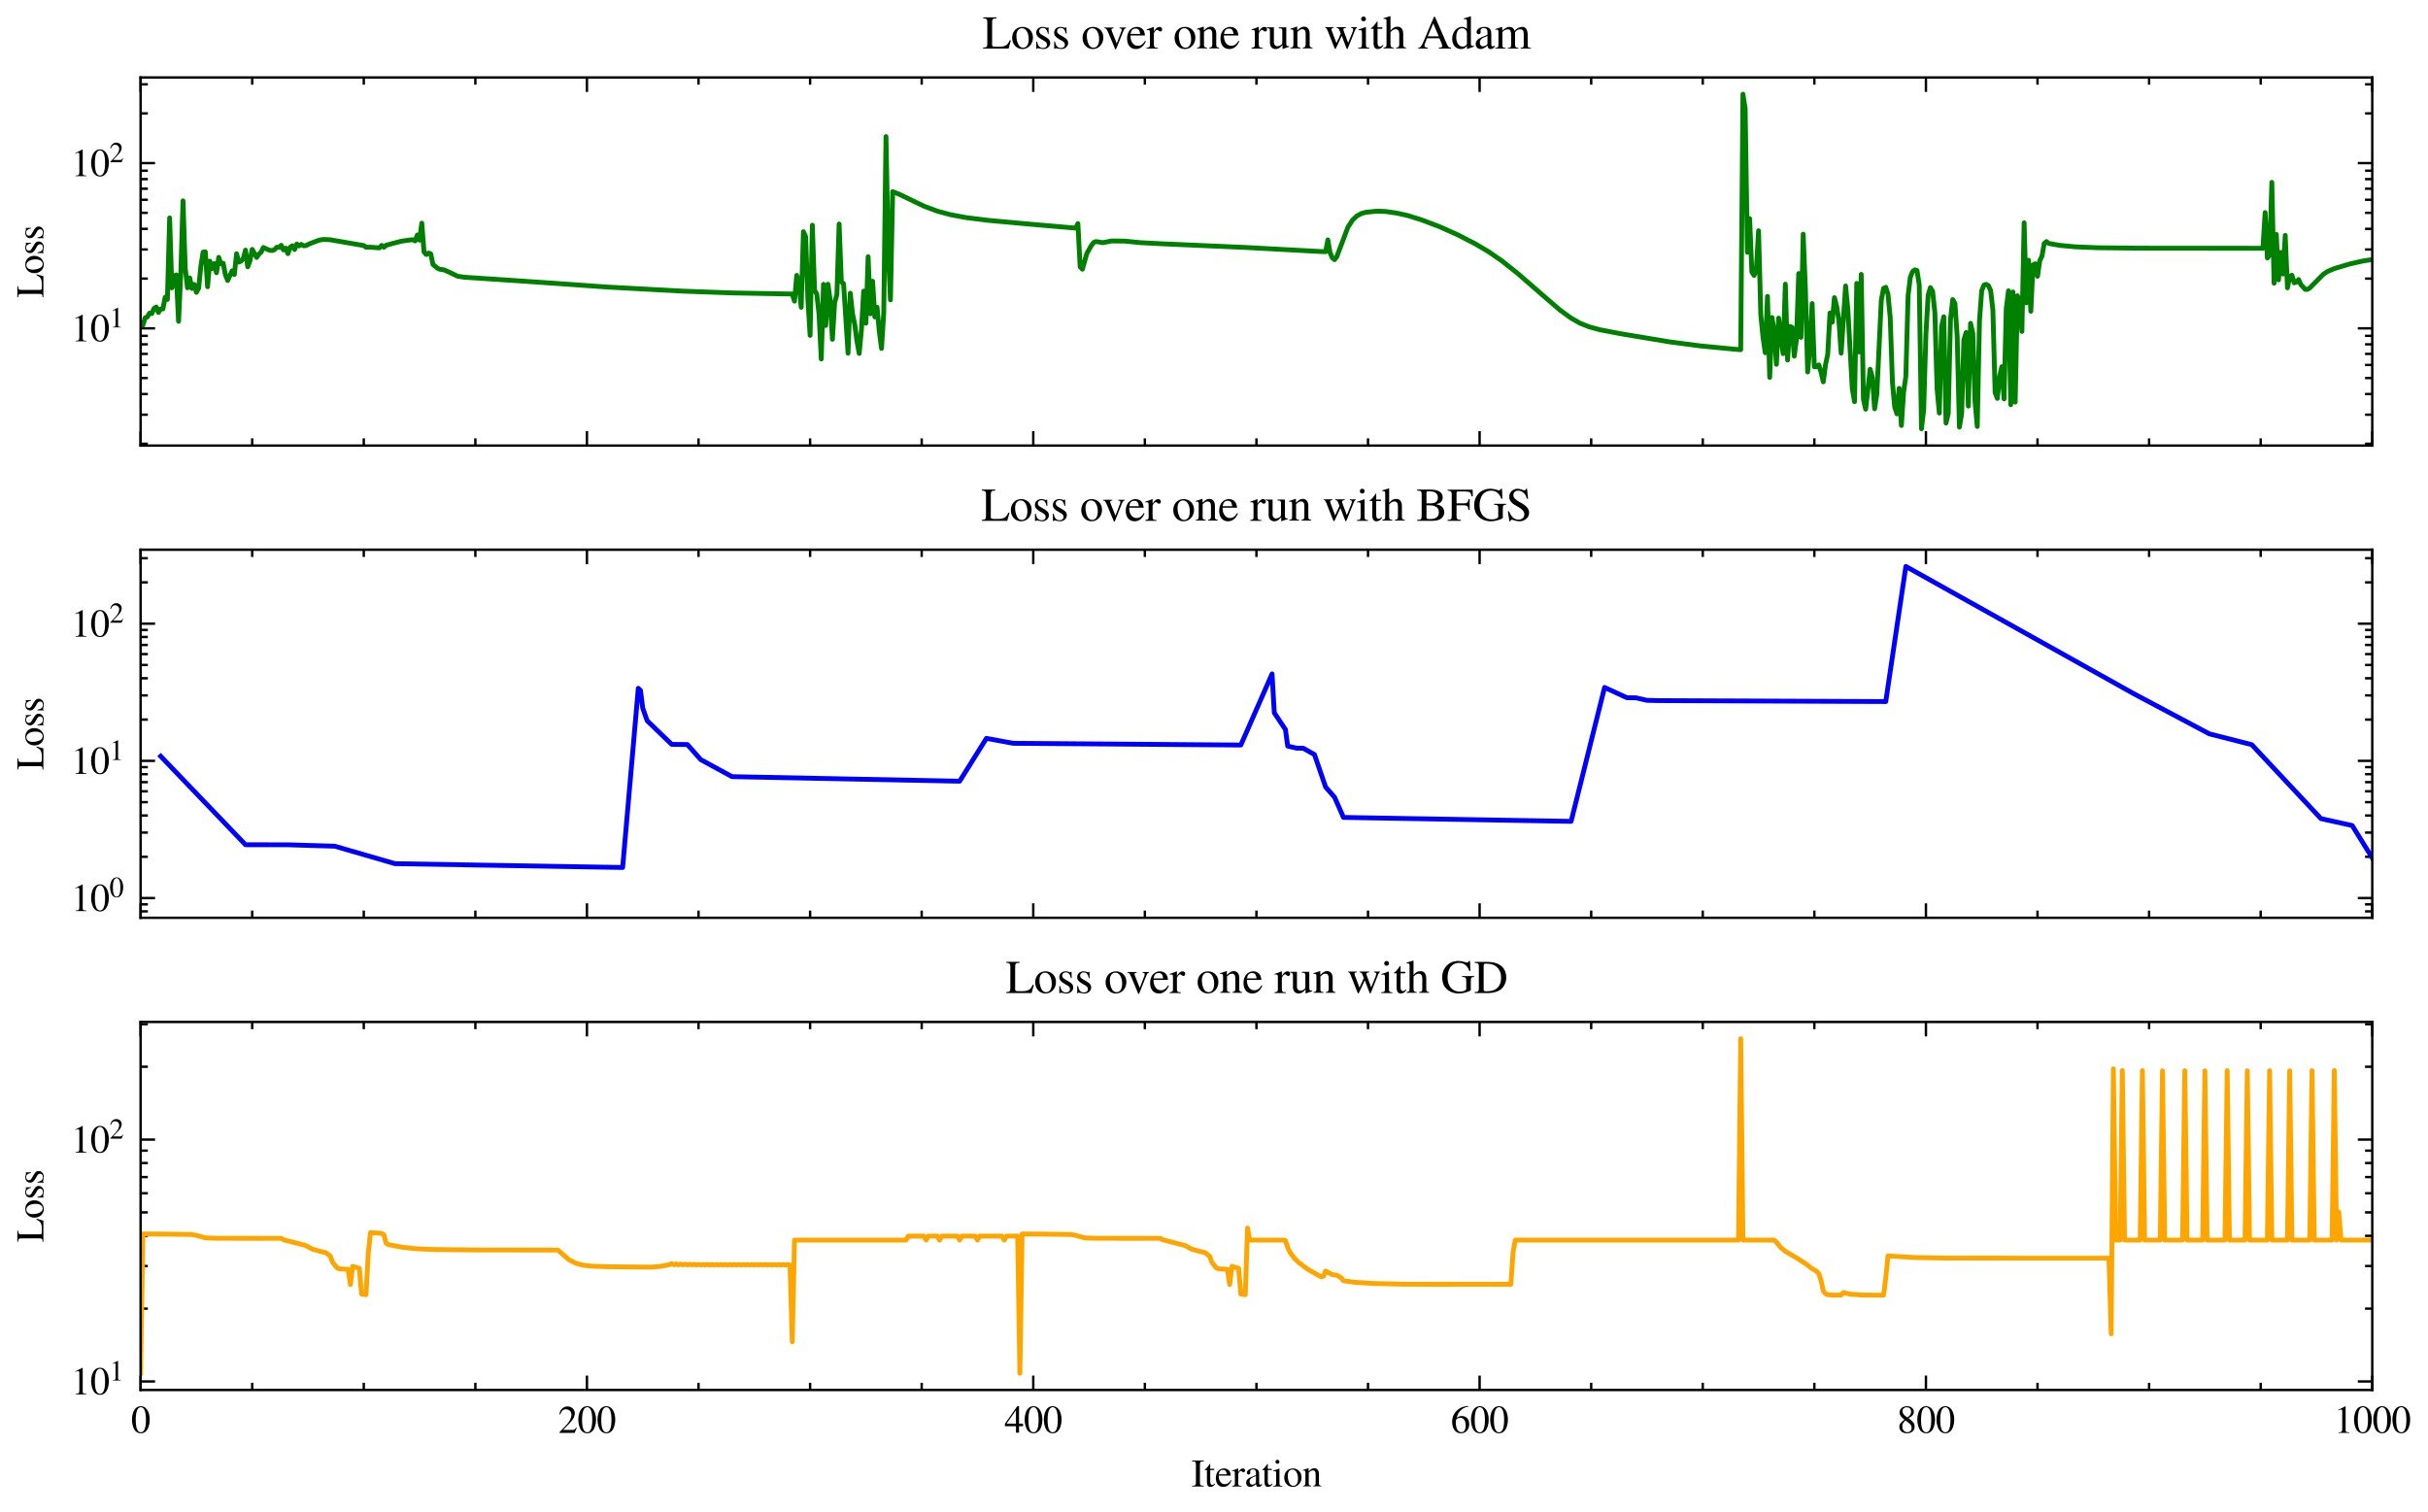 <?xml version="1.0" encoding="utf-8" standalone="no"?>
<!DOCTYPE svg PUBLIC "-//W3C//DTD SVG 1.1//EN"
  "http://www.w3.org/Graphics/SVG/1.1/DTD/svg11.dtd">
<svg xmlns:xlink="http://www.w3.org/1999/xlink" width="503.991pt" height="313.92pt" viewBox="0 0 503.991 313.92" xmlns="http://www.w3.org/2000/svg" version="1.1">
 <defs>
  <style type="text/css">*{stroke-linejoin: round; stroke-linecap: butt}</style>
 </defs>
 <g id="figure_1">
  <g id="patch_1">
   <path d="M 0 313.92 
L 503.991 313.92 
L 503.991 0 
L 0 0 
z
" style="fill: #ffffff"/>
  </g>
  <g id="axes_1">
   <g id="patch_2">
    <path d="M 29.188 92.495 
L 492.421 92.495 
L 492.421 16.084 
L 29.188 16.084 
z
" style="fill: #ffffff"/>
   </g>
   <g id="PolyCollection_1"/>
   <g id="matplotlib.axis_1">
    <g id="xtick_1">
     <g id="line2d_1">
      <defs>
       <path id="m8cd419b0bf" d="M 0 0 
L 0 -3 
" style="stroke: #000000; stroke-width: 0.5"/>
      </defs>
      <g>
       <use xlink:href="#m8cd419b0bf" x="29.188" y="92.495" style="stroke: #000000; stroke-width: 0.5"/>
      </g>
     </g>
     <g id="line2d_2">
      <defs>
       <path id="m0a8bbae291" d="M 0 0 
L 0 3 
" style="stroke: #000000; stroke-width: 0.5"/>
      </defs>
      <g>
       <use xlink:href="#m0a8bbae291" x="29.188" y="16.084" style="stroke: #000000; stroke-width: 0.5"/>
      </g>
     </g>
    </g>
    <g id="xtick_2">
     <g id="line2d_3">
      <g>
       <use xlink:href="#m8cd419b0bf" x="121.835" y="92.495" style="stroke: #000000; stroke-width: 0.5"/>
      </g>
     </g>
     <g id="line2d_4">
      <g>
       <use xlink:href="#m0a8bbae291" x="121.835" y="16.084" style="stroke: #000000; stroke-width: 0.5"/>
      </g>
     </g>
    </g>
    <g id="xtick_3">
     <g id="line2d_5">
      <g>
       <use xlink:href="#m8cd419b0bf" x="214.481" y="92.495" style="stroke: #000000; stroke-width: 0.5"/>
      </g>
     </g>
     <g id="line2d_6">
      <g>
       <use xlink:href="#m0a8bbae291" x="214.481" y="16.084" style="stroke: #000000; stroke-width: 0.5"/>
      </g>
     </g>
    </g>
    <g id="xtick_4">
     <g id="line2d_7">
      <g>
       <use xlink:href="#m8cd419b0bf" x="307.128" y="92.495" style="stroke: #000000; stroke-width: 0.5"/>
      </g>
     </g>
     <g id="line2d_8">
      <g>
       <use xlink:href="#m0a8bbae291" x="307.128" y="16.084" style="stroke: #000000; stroke-width: 0.5"/>
      </g>
     </g>
    </g>
    <g id="xtick_5">
     <g id="line2d_9">
      <g>
       <use xlink:href="#m8cd419b0bf" x="399.775" y="92.495" style="stroke: #000000; stroke-width: 0.5"/>
      </g>
     </g>
     <g id="line2d_10">
      <g>
       <use xlink:href="#m0a8bbae291" x="399.775" y="16.084" style="stroke: #000000; stroke-width: 0.5"/>
      </g>
     </g>
    </g>
    <g id="xtick_6">
     <g id="line2d_11">
      <g>
       <use xlink:href="#m8cd419b0bf" x="492.421" y="92.495" style="stroke: #000000; stroke-width: 0.5"/>
      </g>
     </g>
     <g id="line2d_12">
      <g>
       <use xlink:href="#m0a8bbae291" x="492.421" y="16.084" style="stroke: #000000; stroke-width: 0.5"/>
      </g>
     </g>
    </g>
    <g id="xtick_7">
     <g id="line2d_13">
      <defs>
       <path id="m7599348082" d="M 0 0 
L 0 -1.5 
" style="stroke: #000000; stroke-width: 0.5"/>
      </defs>
      <g>
       <use xlink:href="#m7599348082" x="52.35" y="92.495" style="stroke: #000000; stroke-width: 0.5"/>
      </g>
     </g>
     <g id="line2d_14">
      <defs>
       <path id="mbdf019442a" d="M 0 0 
L 0 1.5 
" style="stroke: #000000; stroke-width: 0.5"/>
      </defs>
      <g>
       <use xlink:href="#mbdf019442a" x="52.35" y="16.084" style="stroke: #000000; stroke-width: 0.5"/>
      </g>
     </g>
    </g>
    <g id="xtick_8">
     <g id="line2d_15">
      <g>
       <use xlink:href="#m7599348082" x="75.511" y="92.495" style="stroke: #000000; stroke-width: 0.5"/>
      </g>
     </g>
     <g id="line2d_16">
      <g>
       <use xlink:href="#mbdf019442a" x="75.511" y="16.084" style="stroke: #000000; stroke-width: 0.5"/>
      </g>
     </g>
    </g>
    <g id="xtick_9">
     <g id="line2d_17">
      <g>
       <use xlink:href="#m7599348082" x="98.673" y="92.495" style="stroke: #000000; stroke-width: 0.5"/>
      </g>
     </g>
     <g id="line2d_18">
      <g>
       <use xlink:href="#mbdf019442a" x="98.673" y="16.084" style="stroke: #000000; stroke-width: 0.5"/>
      </g>
     </g>
    </g>
    <g id="xtick_10">
     <g id="line2d_19">
      <g>
       <use xlink:href="#m7599348082" x="144.996" y="92.495" style="stroke: #000000; stroke-width: 0.5"/>
      </g>
     </g>
     <g id="line2d_20">
      <g>
       <use xlink:href="#mbdf019442a" x="144.996" y="16.084" style="stroke: #000000; stroke-width: 0.5"/>
      </g>
     </g>
    </g>
    <g id="xtick_11">
     <g id="line2d_21">
      <g>
       <use xlink:href="#m7599348082" x="168.158" y="92.495" style="stroke: #000000; stroke-width: 0.5"/>
      </g>
     </g>
     <g id="line2d_22">
      <g>
       <use xlink:href="#mbdf019442a" x="168.158" y="16.084" style="stroke: #000000; stroke-width: 0.5"/>
      </g>
     </g>
    </g>
    <g id="xtick_12">
     <g id="line2d_23">
      <g>
       <use xlink:href="#m7599348082" x="191.32" y="92.495" style="stroke: #000000; stroke-width: 0.5"/>
      </g>
     </g>
     <g id="line2d_24">
      <g>
       <use xlink:href="#mbdf019442a" x="191.32" y="16.084" style="stroke: #000000; stroke-width: 0.5"/>
      </g>
     </g>
    </g>
    <g id="xtick_13">
     <g id="line2d_25">
      <g>
       <use xlink:href="#m7599348082" x="237.643" y="92.495" style="stroke: #000000; stroke-width: 0.5"/>
      </g>
     </g>
     <g id="line2d_26">
      <g>
       <use xlink:href="#mbdf019442a" x="237.643" y="16.084" style="stroke: #000000; stroke-width: 0.5"/>
      </g>
     </g>
    </g>
    <g id="xtick_14">
     <g id="line2d_27">
      <g>
       <use xlink:href="#m7599348082" x="260.805" y="92.495" style="stroke: #000000; stroke-width: 0.5"/>
      </g>
     </g>
     <g id="line2d_28">
      <g>
       <use xlink:href="#mbdf019442a" x="260.805" y="16.084" style="stroke: #000000; stroke-width: 0.5"/>
      </g>
     </g>
    </g>
    <g id="xtick_15">
     <g id="line2d_29">
      <g>
       <use xlink:href="#m7599348082" x="283.966" y="92.495" style="stroke: #000000; stroke-width: 0.5"/>
      </g>
     </g>
     <g id="line2d_30">
      <g>
       <use xlink:href="#mbdf019442a" x="283.966" y="16.084" style="stroke: #000000; stroke-width: 0.5"/>
      </g>
     </g>
    </g>
    <g id="xtick_16">
     <g id="line2d_31">
      <g>
       <use xlink:href="#m7599348082" x="330.29" y="92.495" style="stroke: #000000; stroke-width: 0.5"/>
      </g>
     </g>
     <g id="line2d_32">
      <g>
       <use xlink:href="#mbdf019442a" x="330.29" y="16.084" style="stroke: #000000; stroke-width: 0.5"/>
      </g>
     </g>
    </g>
    <g id="xtick_17">
     <g id="line2d_33">
      <g>
       <use xlink:href="#m7599348082" x="353.451" y="92.495" style="stroke: #000000; stroke-width: 0.5"/>
      </g>
     </g>
     <g id="line2d_34">
      <g>
       <use xlink:href="#mbdf019442a" x="353.451" y="16.084" style="stroke: #000000; stroke-width: 0.5"/>
      </g>
     </g>
    </g>
    <g id="xtick_18">
     <g id="line2d_35">
      <g>
       <use xlink:href="#m7599348082" x="376.613" y="92.495" style="stroke: #000000; stroke-width: 0.5"/>
      </g>
     </g>
     <g id="line2d_36">
      <g>
       <use xlink:href="#mbdf019442a" x="376.613" y="16.084" style="stroke: #000000; stroke-width: 0.5"/>
      </g>
     </g>
    </g>
    <g id="xtick_19">
     <g id="line2d_37">
      <g>
       <use xlink:href="#m7599348082" x="422.936" y="92.495" style="stroke: #000000; stroke-width: 0.5"/>
      </g>
     </g>
     <g id="line2d_38">
      <g>
       <use xlink:href="#mbdf019442a" x="422.936" y="16.084" style="stroke: #000000; stroke-width: 0.5"/>
      </g>
     </g>
    </g>
    <g id="xtick_20">
     <g id="line2d_39">
      <g>
       <use xlink:href="#m7599348082" x="446.098" y="92.495" style="stroke: #000000; stroke-width: 0.5"/>
      </g>
     </g>
     <g id="line2d_40">
      <g>
       <use xlink:href="#mbdf019442a" x="446.098" y="16.084" style="stroke: #000000; stroke-width: 0.5"/>
      </g>
     </g>
    </g>
    <g id="xtick_21">
     <g id="line2d_41">
      <g>
       <use xlink:href="#m7599348082" x="469.26" y="92.495" style="stroke: #000000; stroke-width: 0.5"/>
      </g>
     </g>
     <g id="line2d_42">
      <g>
       <use xlink:href="#mbdf019442a" x="469.26" y="16.084" style="stroke: #000000; stroke-width: 0.5"/>
      </g>
     </g>
    </g>
   </g>
   <g id="matplotlib.axis_2">
    <g id="ytick_1">
     <g id="line2d_43">
      <defs>
       <path id="mfa3a67f995" d="M 0 0 
L 3 0 
" style="stroke: #000000; stroke-width: 0.5"/>
      </defs>
      <g>
       <use xlink:href="#mfa3a67f995" x="29.188" y="68.155" style="stroke: #000000; stroke-width: 0.5"/>
      </g>
     </g>
     <g id="line2d_44">
      <defs>
       <path id="md5de025da2" d="M 0 0 
L -3 0 
" style="stroke: #000000; stroke-width: 0.5"/>
      </defs>
      <g>
       <use xlink:href="#md5de025da2" x="492.421" y="68.155" style="stroke: #000000; stroke-width: 0.5"/>
      </g>
     </g>
     <g id="text_1">
      <!-- $\mathdefault{10^{1}}$ -->
      <g transform="translate(14.729 70.857)scale(0.08 -0.08)">
       <defs>
        <path id="NimbusRomNo9L-Regu-31" d="M 1862 4339 
L 710 3757 
L 710 3667 
C 787 3699 858 3725 883 3738 
C 998 3783 1107 3808 1171 3808 
C 1306 3808 1363 3711 1363 3505 
L 1363 592 
C 1363 379 1312 232 1210 173 
C 1114 116 1024 96 755 96 
L 755 0 
L 2522 0 
L 2522 96 
C 2016 96 1914 160 1914 470 
L 1914 4327 
L 1862 4339 
z
" transform="scale(0.016)"/>
        <path id="NimbusRomNo9L-Regu-30" d="M 1626 4352 
C 1274 4352 1005 4244 768 4020 
C 397 3661 154 2925 154 2176 
C 154 1479 365 730 666 372 
C 902 90 1229 -64 1600 -64 
C 1926 -64 2202 45 2432 269 
C 2803 621 3046 1364 3046 2138 
C 3046 3450 2464 4352 1626 4352 
z
M 1606 4186 
C 2144 4186 2432 3463 2432 2125 
C 2432 788 2150 103 1600 103 
C 1050 103 768 788 768 2119 
C 768 3476 1056 4186 1606 4186 
z
" transform="scale(0.016)"/>
       </defs>
       <use xlink:href="#NimbusRomNo9L-Regu-31" transform="scale(0.996)"/>
       <use xlink:href="#NimbusRomNo9L-Regu-30" transform="translate(49.813 0)scale(0.996)"/>
       <use xlink:href="#NimbusRomNo9L-Regu-31" transform="translate(99.626 36.163)scale(0.737)"/>
      </g>
     </g>
    </g>
    <g id="ytick_2">
     <g id="line2d_45">
      <g>
       <use xlink:href="#mfa3a67f995" x="29.188" y="33.865" style="stroke: #000000; stroke-width: 0.5"/>
      </g>
     </g>
     <g id="line2d_46">
      <g>
       <use xlink:href="#md5de025da2" x="492.421" y="33.865" style="stroke: #000000; stroke-width: 0.5"/>
      </g>
     </g>
     <g id="text_2">
      <!-- $\mathdefault{10^{2}}$ -->
      <g transform="translate(14.729 36.567)scale(0.08 -0.08)">
       <defs>
        <path id="NimbusRomNo9L-Regu-32" d="M 3040 875 
L 2957 907 
C 2720 544 2637 486 2349 486 
L 819 486 
L 1894 1609 
C 2464 2202 2714 2687 2714 3185 
C 2714 3823 2195 4313 1530 4313 
C 1178 4313 845 4173 608 3918 
C 403 3700 307 3496 198 3043 
L 333 3011 
C 589 3636 819 3840 1261 3840 
C 1798 3840 2163 3476 2163 2940 
C 2163 2443 1869 1850 1331 1282 
L 192 77 
L 192 0 
L 2688 0 
L 3040 875 
z
" transform="scale(0.016)"/>
       </defs>
       <use xlink:href="#NimbusRomNo9L-Regu-31" transform="scale(0.996)"/>
       <use xlink:href="#NimbusRomNo9L-Regu-30" transform="translate(49.813 0)scale(0.996)"/>
       <use xlink:href="#NimbusRomNo9L-Regu-32" transform="translate(99.626 36.163)scale(0.737)"/>
      </g>
     </g>
    </g>
    <g id="ytick_3">
     <g id="line2d_47">
      <defs>
       <path id="m8383772449" d="M 0 0 
L 1.5 0 
" style="stroke: #000000; stroke-width: 0.5"/>
      </defs>
      <g>
       <use xlink:href="#m8383772449" x="29.188" y="92.123" style="stroke: #000000; stroke-width: 0.5"/>
      </g>
     </g>
     <g id="line2d_48">
      <defs>
       <path id="m5315fcb94d" d="M 0 0 
L -1.5 0 
" style="stroke: #000000; stroke-width: 0.5"/>
      </defs>
      <g>
       <use xlink:href="#m5315fcb94d" x="492.421" y="92.123" style="stroke: #000000; stroke-width: 0.5"/>
      </g>
     </g>
    </g>
    <g id="ytick_4">
     <g id="line2d_49">
      <g>
       <use xlink:href="#m8383772449" x="29.188" y="86.084" style="stroke: #000000; stroke-width: 0.5"/>
      </g>
     </g>
     <g id="line2d_50">
      <g>
       <use xlink:href="#m5315fcb94d" x="492.421" y="86.084" style="stroke: #000000; stroke-width: 0.5"/>
      </g>
     </g>
    </g>
    <g id="ytick_5">
     <g id="line2d_51">
      <g>
       <use xlink:href="#m8383772449" x="29.188" y="81.8" style="stroke: #000000; stroke-width: 0.5"/>
      </g>
     </g>
     <g id="line2d_52">
      <g>
       <use xlink:href="#m5315fcb94d" x="492.421" y="81.8" style="stroke: #000000; stroke-width: 0.5"/>
      </g>
     </g>
    </g>
    <g id="ytick_6">
     <g id="line2d_53">
      <g>
       <use xlink:href="#m8383772449" x="29.188" y="78.477" style="stroke: #000000; stroke-width: 0.5"/>
      </g>
     </g>
     <g id="line2d_54">
      <g>
       <use xlink:href="#m5315fcb94d" x="492.421" y="78.477" style="stroke: #000000; stroke-width: 0.5"/>
      </g>
     </g>
    </g>
    <g id="ytick_7">
     <g id="line2d_55">
      <g>
       <use xlink:href="#m8383772449" x="29.188" y="75.762" style="stroke: #000000; stroke-width: 0.5"/>
      </g>
     </g>
     <g id="line2d_56">
      <g>
       <use xlink:href="#m5315fcb94d" x="492.421" y="75.762" style="stroke: #000000; stroke-width: 0.5"/>
      </g>
     </g>
    </g>
    <g id="ytick_8">
     <g id="line2d_57">
      <g>
       <use xlink:href="#m8383772449" x="29.188" y="73.467" style="stroke: #000000; stroke-width: 0.5"/>
      </g>
     </g>
     <g id="line2d_58">
      <g>
       <use xlink:href="#m5315fcb94d" x="492.421" y="73.467" style="stroke: #000000; stroke-width: 0.5"/>
      </g>
     </g>
    </g>
    <g id="ytick_9">
     <g id="line2d_59">
      <g>
       <use xlink:href="#m8383772449" x="29.188" y="71.478" style="stroke: #000000; stroke-width: 0.5"/>
      </g>
     </g>
     <g id="line2d_60">
      <g>
       <use xlink:href="#m5315fcb94d" x="492.421" y="71.478" style="stroke: #000000; stroke-width: 0.5"/>
      </g>
     </g>
    </g>
    <g id="ytick_10">
     <g id="line2d_61">
      <g>
       <use xlink:href="#m8383772449" x="29.188" y="69.724" style="stroke: #000000; stroke-width: 0.5"/>
      </g>
     </g>
     <g id="line2d_62">
      <g>
       <use xlink:href="#m5315fcb94d" x="492.421" y="69.724" style="stroke: #000000; stroke-width: 0.5"/>
      </g>
     </g>
    </g>
    <g id="ytick_11">
     <g id="line2d_63">
      <g>
       <use xlink:href="#m8383772449" x="29.188" y="57.833" style="stroke: #000000; stroke-width: 0.5"/>
      </g>
     </g>
     <g id="line2d_64">
      <g>
       <use xlink:href="#m5315fcb94d" x="492.421" y="57.833" style="stroke: #000000; stroke-width: 0.5"/>
      </g>
     </g>
    </g>
    <g id="ytick_12">
     <g id="line2d_65">
      <g>
       <use xlink:href="#m8383772449" x="29.188" y="51.795" style="stroke: #000000; stroke-width: 0.5"/>
      </g>
     </g>
     <g id="line2d_66">
      <g>
       <use xlink:href="#m5315fcb94d" x="492.421" y="51.795" style="stroke: #000000; stroke-width: 0.5"/>
      </g>
     </g>
    </g>
    <g id="ytick_13">
     <g id="line2d_67">
      <g>
       <use xlink:href="#m8383772449" x="29.188" y="47.51" style="stroke: #000000; stroke-width: 0.5"/>
      </g>
     </g>
     <g id="line2d_68">
      <g>
       <use xlink:href="#m5315fcb94d" x="492.421" y="47.51" style="stroke: #000000; stroke-width: 0.5"/>
      </g>
     </g>
    </g>
    <g id="ytick_14">
     <g id="line2d_69">
      <g>
       <use xlink:href="#m8383772449" x="29.188" y="44.187" style="stroke: #000000; stroke-width: 0.5"/>
      </g>
     </g>
     <g id="line2d_70">
      <g>
       <use xlink:href="#m5315fcb94d" x="492.421" y="44.187" style="stroke: #000000; stroke-width: 0.5"/>
      </g>
     </g>
    </g>
    <g id="ytick_15">
     <g id="line2d_71">
      <g>
       <use xlink:href="#m8383772449" x="29.188" y="41.472" style="stroke: #000000; stroke-width: 0.5"/>
      </g>
     </g>
     <g id="line2d_72">
      <g>
       <use xlink:href="#m5315fcb94d" x="492.421" y="41.472" style="stroke: #000000; stroke-width: 0.5"/>
      </g>
     </g>
    </g>
    <g id="ytick_16">
     <g id="line2d_73">
      <g>
       <use xlink:href="#m8383772449" x="29.188" y="39.177" style="stroke: #000000; stroke-width: 0.5"/>
      </g>
     </g>
     <g id="line2d_74">
      <g>
       <use xlink:href="#m5315fcb94d" x="492.421" y="39.177" style="stroke: #000000; stroke-width: 0.5"/>
      </g>
     </g>
    </g>
    <g id="ytick_17">
     <g id="line2d_75">
      <g>
       <use xlink:href="#m8383772449" x="29.188" y="37.188" style="stroke: #000000; stroke-width: 0.5"/>
      </g>
     </g>
     <g id="line2d_76">
      <g>
       <use xlink:href="#m5315fcb94d" x="492.421" y="37.188" style="stroke: #000000; stroke-width: 0.5"/>
      </g>
     </g>
    </g>
    <g id="ytick_18">
     <g id="line2d_77">
      <g>
       <use xlink:href="#m8383772449" x="29.188" y="35.434" style="stroke: #000000; stroke-width: 0.5"/>
      </g>
     </g>
     <g id="line2d_78">
      <g>
       <use xlink:href="#m5315fcb94d" x="492.421" y="35.434" style="stroke: #000000; stroke-width: 0.5"/>
      </g>
     </g>
    </g>
    <g id="ytick_19">
     <g id="line2d_79">
      <g>
       <use xlink:href="#m8383772449" x="29.188" y="23.543" style="stroke: #000000; stroke-width: 0.5"/>
      </g>
     </g>
     <g id="line2d_80">
      <g>
       <use xlink:href="#m5315fcb94d" x="492.421" y="23.543" style="stroke: #000000; stroke-width: 0.5"/>
      </g>
     </g>
    </g>
    <g id="ytick_20">
     <g id="line2d_81">
      <g>
       <use xlink:href="#m8383772449" x="29.188" y="17.505" style="stroke: #000000; stroke-width: 0.5"/>
      </g>
     </g>
     <g id="line2d_82">
      <g>
       <use xlink:href="#m5315fcb94d" x="492.421" y="17.505" style="stroke: #000000; stroke-width: 0.5"/>
      </g>
     </g>
    </g>
    <g id="text_3">
     <!-- Loss -->
     <g transform="translate(9.004 61.818)rotate(-90)scale(0.08 -0.08)">
      <defs>
       <path id="NimbusRomNo9L-Regu-4c" d="M 3667 1114 
C 3558 870 3469 723 3373 614 
C 3149 365 2797 250 2266 250 
L 1837 250 
C 1370 250 1286 288 1286 513 
L 1286 3550 
C 1286 4007 1376 4096 1882 4096 
L 1882 4237 
L 77 4237 
L 77 4115 
C 550 4077 634 3986 634 3536 
L 634 681 
C 634 230 544 134 77 134 
L 77 0 
L 3520 0 
L 3827 1114 
L 3667 1114 
z
" transform="scale(0.016)"/>
       <path id="NimbusRomNo9L-Regu-6f" d="M 1600 2944 
C 768 2944 186 2330 186 1446 
C 186 582 781 -64 1587 -64 
C 2394 -64 3008 614 3008 1498 
C 3008 2336 2419 2944 1600 2944 
z
M 1517 2765 
C 2054 2765 2432 2150 2432 1274 
C 2432 550 2144 115 1664 115 
C 1414 115 1178 269 1043 525 
C 864 858 762 1306 762 1760 
C 762 2368 1062 2765 1517 2765 
z
" transform="scale(0.016)"/>
       <path id="NimbusRomNo9L-Regu-73" d="M 2016 2010 
L 1990 2880 
L 1920 2880 
L 1907 2867 
C 1850 2822 1843 2816 1818 2816 
C 1779 2816 1715 2829 1645 2861 
C 1504 2915 1363 2944 1197 2944 
C 691 2944 326 2616 326 2154 
C 326 1796 531 1539 1075 1231 
L 1446 1020 
C 1670 892 1779 737 1779 539 
C 1779 256 1574 77 1248 77 
C 1030 77 832 159 710 298 
C 576 455 518 600 435 960 
L 333 960 
L 333 -39 
L 416 -39 
C 461 33 486 48 563 48 
C 621 48 710 35 858 -2 
C 1037 -39 1210 -64 1325 -64 
C 1818 -64 2227 308 2227 757 
C 2227 1077 2074 1289 1690 1520 
L 998 1930 
C 819 2033 723 2194 723 2367 
C 723 2624 922 2803 1216 2803 
C 1581 2803 1773 2583 1920 2010 
L 2016 2010 
z
" transform="scale(0.016)"/>
      </defs>
      <use xlink:href="#NimbusRomNo9L-Regu-4c" transform="scale(0.996)"/>
      <use xlink:href="#NimbusRomNo9L-Regu-6f" transform="translate(60.872 0)scale(0.996)"/>
      <use xlink:href="#NimbusRomNo9L-Regu-73" transform="translate(110.685 0)scale(0.996)"/>
      <use xlink:href="#NimbusRomNo9L-Regu-73" transform="translate(149.439 0)scale(0.996)"/>
     </g>
    </g>
   </g>
   <g id="line2d_83">
    <path d="M 29.188 67 
L 29.651 67.511 
L 30.114 65.998 
L 30.578 65.797 
L 31.041 65.006 
L 31.504 65.105 
L 31.967 64.032 
L 32.431 63.728 
L 32.894 64.868 
L 33.357 64.14 
L 33.82 64.131 
L 34.284 61.694 
L 34.747 62.157 
L 35.21 45.243 
L 35.673 59.758 
L 36.137 57.285 
L 36.6 57.074 
L 37.063 66.711 
L 37.526 56.861 
L 37.989 41.697 
L 38.453 55.654 
L 38.916 59.746 
L 39.379 57.696 
L 39.842 59.889 
L 40.306 59.054 
L 40.769 60.69 
L 41.232 59.835 
L 41.695 55.222 
L 42.159 52.344 
L 42.622 52.296 
L 43.085 59.53 
L 43.548 54.217 
L 44.011 55.753 
L 44.475 54.717 
L 44.938 56.625 
L 45.401 53.426 
L 45.864 54.797 
L 46.328 54.652 
L 46.791 57.058 
L 47.254 58.231 
L 48.181 56.218 
L 48.644 56.998 
L 49.107 52.666 
L 49.57 54.411 
L 50.034 54.217 
L 50.497 53.694 
L 50.96 51.919 
L 51.423 55.384 
L 51.886 54.117 
L 52.35 51.769 
L 53.276 53.447 
L 53.739 52.752 
L 54.203 52.36 
L 54.666 51.379 
L 55.592 51.806 
L 56.056 51.977 
L 56.519 52.007 
L 56.982 51.826 
L 57.445 51.33 
L 57.908 51.358 
L 58.372 50.925 
L 58.835 51.877 
L 59.298 51.511 
L 59.761 52.658 
L 60.225 51.333 
L 60.688 51.022 
L 61.151 51.792 
L 61.614 50.654 
L 62.078 51.047 
L 62.541 50.731 
L 63.004 51.022 
L 63.467 50.997 
L 64.394 50.551 
L 66.247 49.853 
L 67.173 49.704 
L 68.563 49.781 
L 75.511 50.979 
L 75.975 51.316 
L 76.901 51.319 
L 78.754 51.461 
L 79.217 50.946 
L 79.68 51.324 
L 80.144 50.921 
L 81.533 50.531 
L 83.386 50.061 
L 85.239 49.803 
L 85.702 49.772 
L 86.166 50.016 
L 86.629 48.777 
L 87.092 49.856 
L 87.555 46.323 
L 88.019 52.317 
L 88.482 52.841 
L 88.945 52.537 
L 89.408 52.69 
L 89.872 54.904 
L 90.798 55.682 
L 91.261 55.887 
L 92.188 56.023 
L 93.577 56.657 
L 94.967 57.335 
L 96.357 57.551 
L 105.158 58.132 
L 113.033 58.667 
L 126.004 59.589 
L 141.754 60.439 
L 151.945 60.811 
L 164.452 61.038 
L 164.915 62.528 
L 165.379 57.169 
L 165.842 58.735 
L 166.305 63.792 
L 166.768 48.096 
L 167.232 49.136 
L 167.695 62.164 
L 168.158 69.626 
L 168.621 46.752 
L 169.084 60.243 
L 169.548 61.055 
L 170.011 65.288 
L 170.474 74.532 
L 170.937 59.021 
L 171.401 67.58 
L 171.864 59.004 
L 172.327 62.349 
L 172.79 70.439 
L 173.254 62.819 
L 173.717 61.178 
L 174.18 46.5 
L 174.643 58.488 
L 175.106 58.91 
L 176.033 73.326 
L 176.496 60.864 
L 176.959 65.114 
L 177.423 67.346 
L 177.886 70.868 
L 178.349 73.376 
L 178.812 68.448 
L 179.276 60.435 
L 179.739 67.096 
L 180.202 53.301 
L 180.665 65.147 
L 181.129 58.373 
L 181.592 65.799 
L 182.055 63.785 
L 182.518 68.796 
L 182.981 72.338 
L 183.445 64.946 
L 183.908 28.352 
L 184.371 52.036 
L 184.834 62.255 
L 185.298 39.788 
L 186.687 40.339 
L 191.783 42.797 
L 194.562 43.832 
L 197.342 44.582 
L 200.584 45.178 
L 205.217 45.754 
L 214.018 46.558 
L 223.283 47.353 
L 223.746 46.414 
L 224.209 55.374 
L 224.672 55.891 
L 225.599 52.618 
L 226.525 50.988 
L 226.989 50.352 
L 227.452 50.144 
L 228.378 50.278 
L 228.842 50.387 
L 229.768 50.215 
L 230.694 50.021 
L 233.474 50.052 
L 236.717 50.375 
L 241.349 50.617 
L 258.488 51.37 
L 274.238 52.218 
L 275.165 52.249 
L 275.628 49.802 
L 276.091 52.479 
L 276.555 53.526 
L 277.018 53.904 
L 277.481 53.292 
L 279.797 47.16 
L 280.724 45.716 
L 281.65 44.835 
L 282.577 44.329 
L 283.503 44.071 
L 285.819 43.835 
L 287.672 43.911 
L 289.988 44.246 
L 292.304 44.772 
L 295.084 45.646 
L 298.79 47.049 
L 302.496 48.696 
L 306.201 50.603 
L 308.981 52.245 
L 311.76 54.164 
L 315.003 56.734 
L 320.098 61.165 
L 323.804 64.356 
L 326.121 66.042 
L 327.973 67.091 
L 329.826 67.838 
L 332.143 68.465 
L 336.312 69.265 
L 346.503 70.963 
L 352.988 71.814 
L 359.937 72.485 
L 361.326 72.597 
L 361.789 19.558 
L 362.253 22.526 
L 362.716 52.378 
L 363.179 45.377 
L 363.642 56.464 
L 364.106 57.172 
L 364.569 56.101 
L 365.032 47.906 
L 365.495 65.335 
L 365.959 70.035 
L 366.422 73.234 
L 366.885 61.525 
L 367.348 78.352 
L 367.812 65.903 
L 368.275 68.736 
L 368.738 75.637 
L 369.201 66.042 
L 370.128 73.411 
L 370.591 58.991 
L 371.054 74.747 
L 371.517 67.763 
L 371.981 67.96 
L 372.444 73.931 
L 372.907 70.376 
L 373.37 56.789 
L 373.834 70.024 
L 374.297 48.618 
L 374.76 60.057 
L 375.223 77.217 
L 375.686 71.979 
L 376.15 63.015 
L 376.613 76.135 
L 377.076 76.138 
L 377.539 75.754 
L 378.003 77.248 
L 378.466 79.267 
L 378.929 75.72 
L 379.392 73.538 
L 379.856 64.981 
L 380.319 66.889 
L 380.782 61.792 
L 381.245 63.613 
L 381.709 66.49 
L 382.172 73.315 
L 383.098 59.363 
L 383.561 64.152 
L 384.488 80.713 
L 384.951 83.388 
L 385.414 58.831 
L 385.878 73.06 
L 386.341 56.964 
L 386.804 82.916 
L 387.267 84.955 
L 388.194 76.652 
L 388.657 78.38 
L 389.12 84.864 
L 389.583 81.837 
L 390.51 62.328 
L 390.973 59.876 
L 391.436 59.643 
L 391.9 61.072 
L 392.363 65.971 
L 392.826 79.397 
L 393.289 84.494 
L 393.753 85.919 
L 394.216 80.63 
L 394.679 88.328 
L 395.142 81.383 
L 395.606 78.15 
L 396.069 61.422 
L 396.532 57.575 
L 396.995 56.391 
L 397.458 56.015 
L 397.922 56.159 
L 398.385 59.124 
L 398.848 89.022 
L 399.311 85.017 
L 399.775 69.321 
L 400.238 61.27 
L 400.701 59.711 
L 401.164 60.485 
L 401.628 64.861 
L 402.091 80.731 
L 402.554 85.748 
L 403.017 67.836 
L 403.48 65.755 
L 403.944 87.816 
L 404.407 85.827 
L 404.87 66.382 
L 405.333 62.189 
L 405.797 62.98 
L 406.26 69.794 
L 406.723 88.666 
L 407.186 85.919 
L 407.65 70.561 
L 408.113 69.027 
L 408.576 84.306 
L 409.039 67.126 
L 409.503 69.19 
L 409.966 83.33 
L 410.429 88.538 
L 410.892 66.489 
L 411.355 60.331 
L 411.819 59.186 
L 412.282 59.026 
L 412.745 59.299 
L 413.208 60.317 
L 413.672 64.346 
L 414.135 81.498 
L 414.598 82.709 
L 415.061 78.212 
L 415.525 76.13 
L 415.988 82.809 
L 416.451 64.037 
L 416.914 60.369 
L 417.377 84.016 
L 417.841 60.611 
L 418.304 83.484 
L 418.767 61.396 
L 419.23 62.899 
L 419.694 68.803 
L 420.157 46.252 
L 420.62 62.867 
L 421.083 54.024 
L 421.547 64.618 
L 422.01 54.993 
L 422.473 54.753 
L 422.936 57.357 
L 423.399 54.144 
L 423.863 53.158 
L 424.326 50.547 
L 424.789 50.148 
L 425.252 50.536 
L 427.569 50.94 
L 430.811 51.246 
L 435.444 51.433 
L 444.245 51.523 
L 469.723 51.539 
L 470.186 44.133 
L 470.649 53.563 
L 471.113 52.932 
L 471.576 37.855 
L 472.039 58.79 
L 472.502 48.664 
L 472.965 58.105 
L 473.429 52.406 
L 473.892 56.884 
L 474.355 48.863 
L 474.818 59.746 
L 475.282 57.396 
L 475.745 57.141 
L 476.208 58.707 
L 476.671 58.582 
L 477.135 58.029 
L 477.598 59.094 
L 478.524 60.081 
L 478.987 60.064 
L 479.451 59.78 
L 482.23 56.966 
L 483.157 56.345 
L 484.546 55.758 
L 487.789 54.786 
L 490.568 54.167 
L 491.958 53.958 
L 491.958 53.958 
" clip-path="url(#p64dd26218e)" style="fill: none; stroke: #008000; stroke-linecap: square"/>
   </g>
   <g id="patch_3">
    <path d="M 29.188 92.495 
L 29.188 16.084 
" style="fill: none; stroke: #000000; stroke-width: 0.5; stroke-linejoin: miter; stroke-linecap: square"/>
   </g>
   <g id="patch_4">
    <path d="M 492.421 92.495 
L 492.421 16.084 
" style="fill: none; stroke: #000000; stroke-width: 0.5; stroke-linejoin: miter; stroke-linecap: square"/>
   </g>
   <g id="patch_5">
    <path d="M 29.188 92.495 
L 492.421 92.495 
" style="fill: none; stroke: #000000; stroke-width: 0.5; stroke-linejoin: miter; stroke-linecap: square"/>
   </g>
   <g id="patch_6">
    <path d="M 29.188 16.084 
L 492.421 16.084 
" style="fill: none; stroke: #000000; stroke-width: 0.5; stroke-linejoin: miter; stroke-linecap: square"/>
   </g>
   <g id="text_4">
    <!-- Loss over one run with Adam -->
    <g transform="translate(203.97 10.084)scale(0.096 -0.096)">
     <defs>
      <path id="NimbusRomNo9L-Regu-76" d="M 3053 2854 
L 2163 2854 
L 2163 2758 
C 2368 2739 2464 2675 2464 2552 
C 2464 2488 2451 2424 2426 2359 
L 1792 695 
L 1139 2340 
C 1101 2431 1082 2520 1082 2578 
C 1082 2694 1152 2739 1376 2758 
L 1376 2854 
L 122 2854 
L 122 2752 
C 365 2752 410 2688 704 2024 
L 1472 175 
C 1485 137 1504 91 1523 40 
C 1562 -76 1600 -128 1638 -128 
C 1677 -128 1722 -44 1818 193 
L 2637 2257 
C 2822 2694 2861 2739 3053 2758 
L 3053 2854 
z
" transform="scale(0.016)"/>
      <path id="NimbusRomNo9L-Regu-65" d="M 2611 1053 
C 2304 564 2029 378 1619 378 
C 1254 378 979 564 794 930 
C 678 1174 634 1386 621 1779 
L 2592 1779 
C 2541 2193 2477 2377 2317 2581 
C 2125 2811 1830 2944 1498 2944 
C 1178 2944 877 2829 634 2611 
C 333 2349 160 1894 160 1370 
C 160 486 621 -64 1357 -64 
C 1965 -64 2445 315 2714 1008 
L 2611 1053 
z
M 634 1984 
C 704 2479 922 2714 1312 2714 
C 1702 2714 1856 2535 1939 1984 
L 634 1984 
z
" transform="scale(0.016)"/>
      <path id="NimbusRomNo9L-Regu-72" d="M 45 2496 
C 134 2515 192 2522 269 2522 
C 429 2522 486 2419 486 2138 
L 486 538 
C 486 218 442 173 32 96 
L 32 0 
L 1568 0 
L 1568 102 
C 1133 102 1024 199 1024 565 
L 1024 2013 
C 1024 2219 1299 2541 1472 2541 
C 1510 2541 1568 2509 1638 2445 
C 1741 2355 1811 2317 1894 2317 
C 2048 2317 2144 2426 2144 2605 
C 2144 2816 2010 2944 1792 2944 
C 1523 2944 1338 2797 1024 2343 
L 1024 2931 
L 992 2944 
C 653 2803 422 2721 45 2599 
L 45 2496 
z
" transform="scale(0.016)"/>
      <path id="NimbusRomNo9L-Regu-6e" d="M 102 2579 
C 141 2598 205 2605 275 2605 
C 454 2605 512 2509 512 2195 
L 512 608 
C 512 243 442 154 115 128 
L 115 32 
L 1472 32 
L 1472 128 
C 1146 154 1050 230 1050 461 
L 1050 2259 
C 1357 2547 1498 2624 1709 2624 
C 2022 2624 2176 2426 2176 2003 
L 2176 666 
C 2176 262 2093 154 1773 128 
L 1773 32 
L 3104 32 
L 3104 128 
C 2790 160 2714 237 2714 550 
L 2714 2016 
C 2714 2618 2432 2976 1958 2976 
C 1664 2976 1466 2867 1030 2458 
L 1030 2963 
L 986 2976 
C 672 2861 454 2790 102 2688 
L 102 2579 
z
" transform="scale(0.016)"/>
      <path id="NimbusRomNo9L-Regu-75" d="M 3066 320 
L 3034 320 
C 2739 320 2669 390 2669 685 
L 2669 2880 
L 1658 2880 
L 1658 2758 
C 2054 2758 2131 2694 2131 2375 
L 2131 875 
C 2131 697 2099 607 2010 537 
C 1837 397 1638 320 1446 320 
C 1197 320 992 537 992 805 
L 992 2880 
L 58 2880 
L 58 2778 
C 365 2778 454 2682 454 2387 
L 454 770 
C 454 263 762 -64 1229 -64 
C 1466 -64 1715 38 1888 211 
L 2163 486 
L 2163 -45 
L 2189 -58 
C 2509 70 2739 141 3066 230 
L 3066 320 
z
" transform="scale(0.016)"/>
      <path id="NimbusRomNo9L-Regu-77" d="M 3654 2912 
L 3654 2816 
C 3872 2771 3936 2726 3936 2618 
C 3936 2521 3898 2367 3827 2194 
L 3251 770 
L 2714 2207 
C 2605 2501 2605 2501 2605 2586 
C 2605 2726 2675 2771 2976 2816 
L 2976 2912 
L 1677 2912 
L 1677 2816 
C 1914 2790 1990 2720 2118 2373 
C 2163 2252 2208 2129 2246 2014 
L 1664 738 
L 1030 2412 
C 1005 2476 992 2540 992 2605 
C 992 2739 1069 2790 1286 2816 
L 1286 2912 
L 134 2912 
L 134 2816 
C 282 2803 333 2739 474 2412 
L 1338 219 
C 1414 26 1466 -64 1504 -64 
C 1536 -64 1587 20 1664 186 
L 2381 1725 
L 2963 212 
C 3053 -25 3078 -64 3117 -64 
C 3162 -64 3194 -6 3296 251 
L 4179 2469 
C 4294 2739 4314 2771 4442 2816 
L 4442 2912 
L 3654 2912 
z
" transform="scale(0.016)"/>
      <path id="NimbusRomNo9L-Regu-69" d="M 1120 2929 
L 128 2579 
L 128 2484 
L 179 2490 
C 256 2502 339 2509 397 2509 
C 550 2509 608 2406 608 2125 
L 608 640 
C 608 179 544 109 102 109 
L 102 0 
L 1619 0 
L 1619 96 
C 1197 128 1146 191 1146 650 
L 1146 2910 
L 1120 2929 
z
M 819 4352 
C 646 4352 499 4205 499 4026 
C 499 3847 640 3699 819 3699 
C 1005 3699 1152 3840 1152 4026 
C 1152 4205 1005 4352 819 4352 
z
" transform="scale(0.016)"/>
      <path id="NimbusRomNo9L-Regu-74" d="M 1632 2880 
L 986 2880 
L 986 3622 
C 986 3686 979 3706 941 3706 
C 896 3648 858 3590 813 3526 
C 570 3174 294 2867 192 2841 
C 122 2794 83 2748 83 2715 
C 83 2695 90 2682 109 2682 
L 448 2682 
L 448 751 
C 448 212 640 -64 1018 -64 
C 1331 -64 1574 90 1786 423 
L 1702 493 
C 1568 333 1459 269 1318 269 
C 1082 269 986 443 986 847 
L 986 2682 
L 1632 2682 
L 1632 2880 
z
" transform="scale(0.016)"/>
      <path id="NimbusRomNo9L-Regu-68" d="M 1005 2222 
C 1274 2516 1466 2624 1715 2624 
C 2035 2624 2195 2395 2195 1948 
L 2195 684 
C 2195 250 2131 166 1760 128 
L 1760 32 
L 3117 32 
L 3117 128 
C 2771 192 2733 243 2733 684 
L 2733 1954 
C 2733 2625 2464 2970 1946 2970 
C 1568 2970 1299 2816 1005 2432 
L 1005 4390 
L 973 4409 
C 755 4332 595 4281 237 4179 
L 64 4128 
L 64 4026 
C 90 4032 109 4032 141 4032 
C 416 4032 467 3980 467 3705 
L 467 686 
C 467 237 429 179 58 128 
L 58 32 
L 1440 32 
L 1440 128 
C 1069 166 1005 243 1005 684 
L 1005 2222 
z
" transform="scale(0.016)"/>
      <path id="NimbusRomNo9L-Regu-41" d="M 4518 128 
C 4230 128 4166 192 3942 667 
L 2349 4320 
L 2221 4320 
L 890 1168 
C 480 231 403 128 96 128 
L 96 0 
L 1363 0 
L 1363 128 
C 1056 128 928 212 928 393 
C 928 470 947 560 979 645 
L 1274 1401 
L 2950 1401 
L 3213 778 
C 3290 602 3334 434 3334 342 
C 3334 180 3226 128 2886 128 
L 2886 0 
L 4518 0 
L 4518 128 
z
M 1382 1664 
L 2118 3416 
L 2861 1664 
L 1382 1664 
z
" transform="scale(0.016)"/>
      <path id="NimbusRomNo9L-Regu-64" d="M 2202 -64 
L 3142 269 
L 3142 365 
C 3027 365 3014 365 2995 365 
C 2765 365 2714 435 2714 731 
L 2714 4364 
L 2682 4377 
C 2374 4268 2150 4204 1741 4096 
L 1741 3994 
C 1792 4000 1830 4000 1882 4000 
C 2118 4000 2176 3936 2176 3672 
L 2176 2669 
C 1933 2874 1760 2944 1504 2944 
C 768 2944 173 2221 173 1312 
C 173 493 653 -64 1357 -64 
C 1715 -64 1958 64 2176 365 
L 2176 -45 
L 2202 -64 
z
M 2176 653 
C 2176 608 2131 531 2067 461 
C 1952 333 1792 269 1606 269 
C 1075 269 723 781 723 1568 
C 723 2291 1037 2765 1523 2765 
C 1862 2765 2176 2464 2176 2125 
L 2176 653 
z
" transform="scale(0.016)"/>
      <path id="NimbusRomNo9L-Regu-61" d="M 2829 423 
C 2720 333 2643 301 2547 301 
C 2400 301 2355 390 2355 672 
L 2355 1920 
C 2355 2253 2323 2438 2227 2592 
C 2086 2822 1811 2944 1434 2944 
C 832 2944 358 2630 358 2227 
C 358 2080 486 1952 634 1952 
C 787 1952 922 2080 922 2221 
C 922 2246 915 2278 909 2323 
C 896 2381 890 2432 890 2477 
C 890 2650 1094 2790 1350 2790 
C 1664 2790 1837 2605 1837 2259 
L 1837 1869 
C 851 1472 742 1421 467 1178 
C 326 1050 237 832 237 621 
C 237 218 518 -64 909 -64 
C 1190 -64 1453 70 1843 403 
C 1875 70 1990 -64 2253 -64 
C 2470 -64 2605 13 2829 256 
L 2829 423 
z
M 1837 783 
C 1837 584 1805 526 1670 449 
C 1517 359 1338 301 1203 301 
C 979 301 800 520 800 796 
L 800 822 
C 800 1201 1062 1433 1837 1715 
L 1837 783 
z
" transform="scale(0.016)"/>
      <path id="NimbusRomNo9L-Regu-6d" d="M 122 2547 
C 205 2566 256 2573 326 2573 
C 493 2573 550 2470 550 2162 
L 550 539 
C 550 192 461 96 102 96 
L 102 0 
L 1523 0 
L 1523 96 
C 1184 96 1088 166 1088 418 
L 1088 2234 
C 1088 2246 1139 2310 1184 2355 
C 1344 2502 1619 2611 1843 2611 
C 2125 2611 2266 2385 2266 1932 
L 2266 528 
C 2266 167 2195 96 1830 96 
L 1830 0 
L 3264 0 
L 3264 96 
C 2899 96 2803 205 2803 603 
L 2803 2221 
C 2995 2496 3206 2611 3501 2611 
C 3866 2611 3981 2438 3981 1907 
L 3981 557 
C 3981 192 3930 141 3558 96 
L 3558 0 
L 4960 0 
L 4960 96 
L 4794 115 
C 4602 115 4518 230 4518 480 
L 4518 1802 
C 4518 2559 4269 2944 3776 2944 
C 3405 2944 3078 2778 2733 2407 
C 2618 2771 2400 2944 2054 2944 
C 1773 2944 1594 2854 1062 2451 
L 1062 2931 
L 1018 2944 
C 691 2822 474 2752 122 2656 
L 122 2547 
z
" transform="scale(0.016)"/>
     </defs>
     <use xlink:href="#NimbusRomNo9L-Regu-4c" transform="scale(0.996)"/>
     <use xlink:href="#NimbusRomNo9L-Regu-6f" transform="translate(60.872 0)scale(0.996)"/>
     <use xlink:href="#NimbusRomNo9L-Regu-73" transform="translate(110.685 0)scale(0.996)"/>
     <use xlink:href="#NimbusRomNo9L-Regu-73" transform="translate(149.439 0)scale(0.996)"/>
     <use xlink:href="#NimbusRomNo9L-Regu-6f" transform="translate(213.099 0)scale(0.996)"/>
     <use xlink:href="#NimbusRomNo9L-Regu-76" transform="translate(261.419 0)scale(0.996)"/>
     <use xlink:href="#NimbusRomNo9L-Regu-65" transform="translate(309.738 0)scale(0.996)"/>
     <use xlink:href="#NimbusRomNo9L-Regu-72" transform="translate(353.972 0)scale(0.996)"/>
     <use xlink:href="#NimbusRomNo9L-Regu-6f" transform="translate(412.054 0)scale(0.996)"/>
     <use xlink:href="#NimbusRomNo9L-Regu-6e" transform="translate(461.867 0)scale(0.996)"/>
     <use xlink:href="#NimbusRomNo9L-Regu-65" transform="translate(511.68 0)scale(0.996)"/>
     <use xlink:href="#NimbusRomNo9L-Regu-72" transform="translate(580.82 0)scale(0.996)"/>
     <use xlink:href="#NimbusRomNo9L-Regu-75" transform="translate(613.996 0)scale(0.996)"/>
     <use xlink:href="#NimbusRomNo9L-Regu-6e" transform="translate(663.809 0)scale(0.996)"/>
     <use xlink:href="#NimbusRomNo9L-Regu-77" transform="translate(738.529 0)scale(0.996)"/>
     <use xlink:href="#NimbusRomNo9L-Regu-69" transform="translate(810.459 0)scale(0.996)"/>
     <use xlink:href="#NimbusRomNo9L-Regu-74" transform="translate(838.154 0)scale(0.996)"/>
     <use xlink:href="#NimbusRomNo9L-Regu-68" transform="translate(865.849 0)scale(0.996)"/>
     <use xlink:href="#NimbusRomNo9L-Regu-41" transform="translate(940.569 0)scale(0.996)"/>
     <use xlink:href="#NimbusRomNo9L-Regu-64" transform="translate(1012.499 0)scale(0.996)"/>
     <use xlink:href="#NimbusRomNo9L-Regu-61" transform="translate(1062.312 0)scale(0.996)"/>
     <use xlink:href="#NimbusRomNo9L-Regu-6d" transform="translate(1106.546 0)scale(0.996)"/>
    </g>
   </g>
  </g>
  <g id="axes_2">
   <g id="patch_7">
    <path d="M 29.188 190.529 
L 492.421 190.529 
L 492.421 114.118 
L 29.188 114.118 
z
" style="fill: #ffffff"/>
   </g>
   <g id="PolyCollection_2"/>
   <g id="matplotlib.axis_3">
    <g id="xtick_22">
     <g id="line2d_84">
      <g>
       <use xlink:href="#m8cd419b0bf" x="29.188" y="190.529" style="stroke: #000000; stroke-width: 0.5"/>
      </g>
     </g>
     <g id="line2d_85">
      <g>
       <use xlink:href="#m0a8bbae291" x="29.188" y="114.118" style="stroke: #000000; stroke-width: 0.5"/>
      </g>
     </g>
    </g>
    <g id="xtick_23">
     <g id="line2d_86">
      <g>
       <use xlink:href="#m8cd419b0bf" x="121.835" y="190.529" style="stroke: #000000; stroke-width: 0.5"/>
      </g>
     </g>
     <g id="line2d_87">
      <g>
       <use xlink:href="#m0a8bbae291" x="121.835" y="114.118" style="stroke: #000000; stroke-width: 0.5"/>
      </g>
     </g>
    </g>
    <g id="xtick_24">
     <g id="line2d_88">
      <g>
       <use xlink:href="#m8cd419b0bf" x="214.481" y="190.529" style="stroke: #000000; stroke-width: 0.5"/>
      </g>
     </g>
     <g id="line2d_89">
      <g>
       <use xlink:href="#m0a8bbae291" x="214.481" y="114.118" style="stroke: #000000; stroke-width: 0.5"/>
      </g>
     </g>
    </g>
    <g id="xtick_25">
     <g id="line2d_90">
      <g>
       <use xlink:href="#m8cd419b0bf" x="307.128" y="190.529" style="stroke: #000000; stroke-width: 0.5"/>
      </g>
     </g>
     <g id="line2d_91">
      <g>
       <use xlink:href="#m0a8bbae291" x="307.128" y="114.118" style="stroke: #000000; stroke-width: 0.5"/>
      </g>
     </g>
    </g>
    <g id="xtick_26">
     <g id="line2d_92">
      <g>
       <use xlink:href="#m8cd419b0bf" x="399.775" y="190.529" style="stroke: #000000; stroke-width: 0.5"/>
      </g>
     </g>
     <g id="line2d_93">
      <g>
       <use xlink:href="#m0a8bbae291" x="399.775" y="114.118" style="stroke: #000000; stroke-width: 0.5"/>
      </g>
     </g>
    </g>
    <g id="xtick_27">
     <g id="line2d_94">
      <g>
       <use xlink:href="#m8cd419b0bf" x="492.421" y="190.529" style="stroke: #000000; stroke-width: 0.5"/>
      </g>
     </g>
     <g id="line2d_95">
      <g>
       <use xlink:href="#m0a8bbae291" x="492.421" y="114.118" style="stroke: #000000; stroke-width: 0.5"/>
      </g>
     </g>
    </g>
    <g id="xtick_28">
     <g id="line2d_96">
      <g>
       <use xlink:href="#m7599348082" x="52.35" y="190.529" style="stroke: #000000; stroke-width: 0.5"/>
      </g>
     </g>
     <g id="line2d_97">
      <g>
       <use xlink:href="#mbdf019442a" x="52.35" y="114.118" style="stroke: #000000; stroke-width: 0.5"/>
      </g>
     </g>
    </g>
    <g id="xtick_29">
     <g id="line2d_98">
      <g>
       <use xlink:href="#m7599348082" x="75.511" y="190.529" style="stroke: #000000; stroke-width: 0.5"/>
      </g>
     </g>
     <g id="line2d_99">
      <g>
       <use xlink:href="#mbdf019442a" x="75.511" y="114.118" style="stroke: #000000; stroke-width: 0.5"/>
      </g>
     </g>
    </g>
    <g id="xtick_30">
     <g id="line2d_100">
      <g>
       <use xlink:href="#m7599348082" x="98.673" y="190.529" style="stroke: #000000; stroke-width: 0.5"/>
      </g>
     </g>
     <g id="line2d_101">
      <g>
       <use xlink:href="#mbdf019442a" x="98.673" y="114.118" style="stroke: #000000; stroke-width: 0.5"/>
      </g>
     </g>
    </g>
    <g id="xtick_31">
     <g id="line2d_102">
      <g>
       <use xlink:href="#m7599348082" x="144.996" y="190.529" style="stroke: #000000; stroke-width: 0.5"/>
      </g>
     </g>
     <g id="line2d_103">
      <g>
       <use xlink:href="#mbdf019442a" x="144.996" y="114.118" style="stroke: #000000; stroke-width: 0.5"/>
      </g>
     </g>
    </g>
    <g id="xtick_32">
     <g id="line2d_104">
      <g>
       <use xlink:href="#m7599348082" x="168.158" y="190.529" style="stroke: #000000; stroke-width: 0.5"/>
      </g>
     </g>
     <g id="line2d_105">
      <g>
       <use xlink:href="#mbdf019442a" x="168.158" y="114.118" style="stroke: #000000; stroke-width: 0.5"/>
      </g>
     </g>
    </g>
    <g id="xtick_33">
     <g id="line2d_106">
      <g>
       <use xlink:href="#m7599348082" x="191.32" y="190.529" style="stroke: #000000; stroke-width: 0.5"/>
      </g>
     </g>
     <g id="line2d_107">
      <g>
       <use xlink:href="#mbdf019442a" x="191.32" y="114.118" style="stroke: #000000; stroke-width: 0.5"/>
      </g>
     </g>
    </g>
    <g id="xtick_34">
     <g id="line2d_108">
      <g>
       <use xlink:href="#m7599348082" x="237.643" y="190.529" style="stroke: #000000; stroke-width: 0.5"/>
      </g>
     </g>
     <g id="line2d_109">
      <g>
       <use xlink:href="#mbdf019442a" x="237.643" y="114.118" style="stroke: #000000; stroke-width: 0.5"/>
      </g>
     </g>
    </g>
    <g id="xtick_35">
     <g id="line2d_110">
      <g>
       <use xlink:href="#m7599348082" x="260.805" y="190.529" style="stroke: #000000; stroke-width: 0.5"/>
      </g>
     </g>
     <g id="line2d_111">
      <g>
       <use xlink:href="#mbdf019442a" x="260.805" y="114.118" style="stroke: #000000; stroke-width: 0.5"/>
      </g>
     </g>
    </g>
    <g id="xtick_36">
     <g id="line2d_112">
      <g>
       <use xlink:href="#m7599348082" x="283.966" y="190.529" style="stroke: #000000; stroke-width: 0.5"/>
      </g>
     </g>
     <g id="line2d_113">
      <g>
       <use xlink:href="#mbdf019442a" x="283.966" y="114.118" style="stroke: #000000; stroke-width: 0.5"/>
      </g>
     </g>
    </g>
    <g id="xtick_37">
     <g id="line2d_114">
      <g>
       <use xlink:href="#m7599348082" x="330.29" y="190.529" style="stroke: #000000; stroke-width: 0.5"/>
      </g>
     </g>
     <g id="line2d_115">
      <g>
       <use xlink:href="#mbdf019442a" x="330.29" y="114.118" style="stroke: #000000; stroke-width: 0.5"/>
      </g>
     </g>
    </g>
    <g id="xtick_38">
     <g id="line2d_116">
      <g>
       <use xlink:href="#m7599348082" x="353.451" y="190.529" style="stroke: #000000; stroke-width: 0.5"/>
      </g>
     </g>
     <g id="line2d_117">
      <g>
       <use xlink:href="#mbdf019442a" x="353.451" y="114.118" style="stroke: #000000; stroke-width: 0.5"/>
      </g>
     </g>
    </g>
    <g id="xtick_39">
     <g id="line2d_118">
      <g>
       <use xlink:href="#m7599348082" x="376.613" y="190.529" style="stroke: #000000; stroke-width: 0.5"/>
      </g>
     </g>
     <g id="line2d_119">
      <g>
       <use xlink:href="#mbdf019442a" x="376.613" y="114.118" style="stroke: #000000; stroke-width: 0.5"/>
      </g>
     </g>
    </g>
    <g id="xtick_40">
     <g id="line2d_120">
      <g>
       <use xlink:href="#m7599348082" x="422.936" y="190.529" style="stroke: #000000; stroke-width: 0.5"/>
      </g>
     </g>
     <g id="line2d_121">
      <g>
       <use xlink:href="#mbdf019442a" x="422.936" y="114.118" style="stroke: #000000; stroke-width: 0.5"/>
      </g>
     </g>
    </g>
    <g id="xtick_41">
     <g id="line2d_122">
      <g>
       <use xlink:href="#m7599348082" x="446.098" y="190.529" style="stroke: #000000; stroke-width: 0.5"/>
      </g>
     </g>
     <g id="line2d_123">
      <g>
       <use xlink:href="#mbdf019442a" x="446.098" y="114.118" style="stroke: #000000; stroke-width: 0.5"/>
      </g>
     </g>
    </g>
    <g id="xtick_42">
     <g id="line2d_124">
      <g>
       <use xlink:href="#m7599348082" x="469.26" y="190.529" style="stroke: #000000; stroke-width: 0.5"/>
      </g>
     </g>
     <g id="line2d_125">
      <g>
       <use xlink:href="#mbdf019442a" x="469.26" y="114.118" style="stroke: #000000; stroke-width: 0.5"/>
      </g>
     </g>
    </g>
   </g>
   <g id="matplotlib.axis_4">
    <g id="ytick_21">
     <g id="line2d_126">
      <g>
       <use xlink:href="#mfa3a67f995" x="29.188" y="186.437" style="stroke: #000000; stroke-width: 0.5"/>
      </g>
     </g>
     <g id="line2d_127">
      <g>
       <use xlink:href="#md5de025da2" x="492.421" y="186.437" style="stroke: #000000; stroke-width: 0.5"/>
      </g>
     </g>
     <g id="text_5">
      <!-- $\mathdefault{10^{0}}$ -->
      <g transform="translate(14.729 189.139)scale(0.08 -0.08)">
       <use xlink:href="#NimbusRomNo9L-Regu-31" transform="scale(0.996)"/>
       <use xlink:href="#NimbusRomNo9L-Regu-30" transform="translate(49.813 0)scale(0.996)"/>
       <use xlink:href="#NimbusRomNo9L-Regu-30" transform="translate(99.626 36.163)scale(0.737)"/>
      </g>
     </g>
    </g>
    <g id="ytick_22">
     <g id="line2d_128">
      <g>
       <use xlink:href="#mfa3a67f995" x="29.188" y="157.956" style="stroke: #000000; stroke-width: 0.5"/>
      </g>
     </g>
     <g id="line2d_129">
      <g>
       <use xlink:href="#md5de025da2" x="492.421" y="157.956" style="stroke: #000000; stroke-width: 0.5"/>
      </g>
     </g>
     <g id="text_6">
      <!-- $\mathdefault{10^{1}}$ -->
      <g transform="translate(14.729 160.657)scale(0.08 -0.08)">
       <use xlink:href="#NimbusRomNo9L-Regu-31" transform="scale(0.996)"/>
       <use xlink:href="#NimbusRomNo9L-Regu-30" transform="translate(49.813 0)scale(0.996)"/>
       <use xlink:href="#NimbusRomNo9L-Regu-31" transform="translate(99.626 36.163)scale(0.737)"/>
      </g>
     </g>
    </g>
    <g id="ytick_23">
     <g id="line2d_130">
      <g>
       <use xlink:href="#mfa3a67f995" x="29.188" y="129.475" style="stroke: #000000; stroke-width: 0.5"/>
      </g>
     </g>
     <g id="line2d_131">
      <g>
       <use xlink:href="#md5de025da2" x="492.421" y="129.475" style="stroke: #000000; stroke-width: 0.5"/>
      </g>
     </g>
     <g id="text_7">
      <!-- $\mathdefault{10^{2}}$ -->
      <g transform="translate(14.729 132.176)scale(0.08 -0.08)">
       <use xlink:href="#NimbusRomNo9L-Regu-31" transform="scale(0.996)"/>
       <use xlink:href="#NimbusRomNo9L-Regu-30" transform="translate(49.813 0)scale(0.996)"/>
       <use xlink:href="#NimbusRomNo9L-Regu-32" transform="translate(99.626 36.163)scale(0.737)"/>
      </g>
     </g>
    </g>
    <g id="ytick_24">
     <g id="line2d_132">
      <g>
       <use xlink:href="#m8383772449" x="29.188" y="189.197" style="stroke: #000000; stroke-width: 0.5"/>
      </g>
     </g>
     <g id="line2d_133">
      <g>
       <use xlink:href="#m5315fcb94d" x="492.421" y="189.197" style="stroke: #000000; stroke-width: 0.5"/>
      </g>
     </g>
    </g>
    <g id="ytick_25">
     <g id="line2d_134">
      <g>
       <use xlink:href="#m8383772449" x="29.188" y="187.74" style="stroke: #000000; stroke-width: 0.5"/>
      </g>
     </g>
     <g id="line2d_135">
      <g>
       <use xlink:href="#m5315fcb94d" x="492.421" y="187.74" style="stroke: #000000; stroke-width: 0.5"/>
      </g>
     </g>
    </g>
    <g id="ytick_26">
     <g id="line2d_136">
      <g>
       <use xlink:href="#m8383772449" x="29.188" y="177.863" style="stroke: #000000; stroke-width: 0.5"/>
      </g>
     </g>
     <g id="line2d_137">
      <g>
       <use xlink:href="#m5315fcb94d" x="492.421" y="177.863" style="stroke: #000000; stroke-width: 0.5"/>
      </g>
     </g>
    </g>
    <g id="ytick_27">
     <g id="line2d_138">
      <g>
       <use xlink:href="#m8383772449" x="29.188" y="172.848" style="stroke: #000000; stroke-width: 0.5"/>
      </g>
     </g>
     <g id="line2d_139">
      <g>
       <use xlink:href="#m5315fcb94d" x="492.421" y="172.848" style="stroke: #000000; stroke-width: 0.5"/>
      </g>
     </g>
    </g>
    <g id="ytick_28">
     <g id="line2d_140">
      <g>
       <use xlink:href="#m8383772449" x="29.188" y="169.289" style="stroke: #000000; stroke-width: 0.5"/>
      </g>
     </g>
     <g id="line2d_141">
      <g>
       <use xlink:href="#m5315fcb94d" x="492.421" y="169.289" style="stroke: #000000; stroke-width: 0.5"/>
      </g>
     </g>
    </g>
    <g id="ytick_29">
     <g id="line2d_142">
      <g>
       <use xlink:href="#m8383772449" x="29.188" y="166.529" style="stroke: #000000; stroke-width: 0.5"/>
      </g>
     </g>
     <g id="line2d_143">
      <g>
       <use xlink:href="#m5315fcb94d" x="492.421" y="166.529" style="stroke: #000000; stroke-width: 0.5"/>
      </g>
     </g>
    </g>
    <g id="ytick_30">
     <g id="line2d_144">
      <g>
       <use xlink:href="#m8383772449" x="29.188" y="164.274" style="stroke: #000000; stroke-width: 0.5"/>
      </g>
     </g>
     <g id="line2d_145">
      <g>
       <use xlink:href="#m5315fcb94d" x="492.421" y="164.274" style="stroke: #000000; stroke-width: 0.5"/>
      </g>
     </g>
    </g>
    <g id="ytick_31">
     <g id="line2d_146">
      <g>
       <use xlink:href="#m8383772449" x="29.188" y="162.367" style="stroke: #000000; stroke-width: 0.5"/>
      </g>
     </g>
     <g id="line2d_147">
      <g>
       <use xlink:href="#m5315fcb94d" x="492.421" y="162.367" style="stroke: #000000; stroke-width: 0.5"/>
      </g>
     </g>
    </g>
    <g id="ytick_32">
     <g id="line2d_148">
      <g>
       <use xlink:href="#m8383772449" x="29.188" y="160.716" style="stroke: #000000; stroke-width: 0.5"/>
      </g>
     </g>
     <g id="line2d_149">
      <g>
       <use xlink:href="#m5315fcb94d" x="492.421" y="160.716" style="stroke: #000000; stroke-width: 0.5"/>
      </g>
     </g>
    </g>
    <g id="ytick_33">
     <g id="line2d_150">
      <g>
       <use xlink:href="#m8383772449" x="29.188" y="159.259" style="stroke: #000000; stroke-width: 0.5"/>
      </g>
     </g>
     <g id="line2d_151">
      <g>
       <use xlink:href="#m5315fcb94d" x="492.421" y="159.259" style="stroke: #000000; stroke-width: 0.5"/>
      </g>
     </g>
    </g>
    <g id="ytick_34">
     <g id="line2d_152">
      <g>
       <use xlink:href="#m8383772449" x="29.188" y="149.382" style="stroke: #000000; stroke-width: 0.5"/>
      </g>
     </g>
     <g id="line2d_153">
      <g>
       <use xlink:href="#m5315fcb94d" x="492.421" y="149.382" style="stroke: #000000; stroke-width: 0.5"/>
      </g>
     </g>
    </g>
    <g id="ytick_35">
     <g id="line2d_154">
      <g>
       <use xlink:href="#m8383772449" x="29.188" y="144.367" style="stroke: #000000; stroke-width: 0.5"/>
      </g>
     </g>
     <g id="line2d_155">
      <g>
       <use xlink:href="#m5315fcb94d" x="492.421" y="144.367" style="stroke: #000000; stroke-width: 0.5"/>
      </g>
     </g>
    </g>
    <g id="ytick_36">
     <g id="line2d_156">
      <g>
       <use xlink:href="#m8383772449" x="29.188" y="140.808" style="stroke: #000000; stroke-width: 0.5"/>
      </g>
     </g>
     <g id="line2d_157">
      <g>
       <use xlink:href="#m5315fcb94d" x="492.421" y="140.808" style="stroke: #000000; stroke-width: 0.5"/>
      </g>
     </g>
    </g>
    <g id="ytick_37">
     <g id="line2d_158">
      <g>
       <use xlink:href="#m8383772449" x="29.188" y="138.048" style="stroke: #000000; stroke-width: 0.5"/>
      </g>
     </g>
     <g id="line2d_159">
      <g>
       <use xlink:href="#m5315fcb94d" x="492.421" y="138.048" style="stroke: #000000; stroke-width: 0.5"/>
      </g>
     </g>
    </g>
    <g id="ytick_38">
     <g id="line2d_160">
      <g>
       <use xlink:href="#m8383772449" x="29.188" y="135.793" style="stroke: #000000; stroke-width: 0.5"/>
      </g>
     </g>
     <g id="line2d_161">
      <g>
       <use xlink:href="#m5315fcb94d" x="492.421" y="135.793" style="stroke: #000000; stroke-width: 0.5"/>
      </g>
     </g>
    </g>
    <g id="ytick_39">
     <g id="line2d_162">
      <g>
       <use xlink:href="#m8383772449" x="29.188" y="133.886" style="stroke: #000000; stroke-width: 0.5"/>
      </g>
     </g>
     <g id="line2d_163">
      <g>
       <use xlink:href="#m5315fcb94d" x="492.421" y="133.886" style="stroke: #000000; stroke-width: 0.5"/>
      </g>
     </g>
    </g>
    <g id="ytick_40">
     <g id="line2d_164">
      <g>
       <use xlink:href="#m8383772449" x="29.188" y="132.235" style="stroke: #000000; stroke-width: 0.5"/>
      </g>
     </g>
     <g id="line2d_165">
      <g>
       <use xlink:href="#m5315fcb94d" x="492.421" y="132.235" style="stroke: #000000; stroke-width: 0.5"/>
      </g>
     </g>
    </g>
    <g id="ytick_41">
     <g id="line2d_166">
      <g>
       <use xlink:href="#m8383772449" x="29.188" y="130.778" style="stroke: #000000; stroke-width: 0.5"/>
      </g>
     </g>
     <g id="line2d_167">
      <g>
       <use xlink:href="#m5315fcb94d" x="492.421" y="130.778" style="stroke: #000000; stroke-width: 0.5"/>
      </g>
     </g>
    </g>
    <g id="ytick_42">
     <g id="line2d_168">
      <g>
       <use xlink:href="#m8383772449" x="29.188" y="120.901" style="stroke: #000000; stroke-width: 0.5"/>
      </g>
     </g>
     <g id="line2d_169">
      <g>
       <use xlink:href="#m5315fcb94d" x="492.421" y="120.901" style="stroke: #000000; stroke-width: 0.5"/>
      </g>
     </g>
    </g>
    <g id="ytick_43">
     <g id="line2d_170">
      <g>
       <use xlink:href="#m8383772449" x="29.188" y="115.886" style="stroke: #000000; stroke-width: 0.5"/>
      </g>
     </g>
     <g id="line2d_171">
      <g>
       <use xlink:href="#m5315fcb94d" x="492.421" y="115.886" style="stroke: #000000; stroke-width: 0.5"/>
      </g>
     </g>
    </g>
    <g id="text_8">
     <!-- Loss -->
     <g transform="translate(9.004 159.851)rotate(-90)scale(0.08 -0.08)">
      <use xlink:href="#NimbusRomNo9L-Regu-4c" transform="scale(0.996)"/>
      <use xlink:href="#NimbusRomNo9L-Regu-6f" transform="translate(60.872 0)scale(0.996)"/>
      <use xlink:href="#NimbusRomNo9L-Regu-73" transform="translate(110.685 0)scale(0.996)"/>
      <use xlink:href="#NimbusRomNo9L-Regu-73" transform="translate(149.439 0)scale(0.996)"/>
     </g>
    </g>
   </g>
   <g id="line2d_172">
    <path d="M 33.357 156.996 
L 50.96 175.365 
L 59.761 175.377 
L 69.489 175.671 
L 81.997 179.293 
L 129.246 180.087 
L 132.489 142.889 
L 132.952 143.334 
L 133.415 147.013 
L 134.342 149.629 
L 139.438 154.532 
L 142.68 154.558 
L 145.46 157.696 
L 151.945 161.228 
L 199.195 162.174 
L 204.753 153.282 
L 210.312 154.305 
L 257.562 154.667 
L 264.047 139.898 
L 264.511 147.985 
L 266.827 151.445 
L 267.29 154.887 
L 269.143 155.314 
L 270.533 155.337 
L 272.849 156.645 
L 275.165 163.384 
L 277.018 165.493 
L 278.871 169.694 
L 326.121 170.511 
L 333.069 142.712 
L 337.701 144.839 
L 339.554 144.861 
L 341.87 145.387 
L 344.187 145.443 
L 391.436 145.64 
L 395.606 117.591 
L 442.855 143.978 
L 458.605 152.342 
L 467.407 154.588 
L 481.767 169.942 
L 488.252 171.372 
L 497.98 187.055 
" clip-path="url(#p93c25a44f5)" style="fill: none; stroke: #0000ff; stroke-linecap: square"/>
   </g>
   <g id="patch_8">
    <path d="M 29.188 190.529 
L 29.188 114.118 
" style="fill: none; stroke: #000000; stroke-width: 0.5; stroke-linejoin: miter; stroke-linecap: square"/>
   </g>
   <g id="patch_9">
    <path d="M 492.421 190.529 
L 492.421 114.118 
" style="fill: none; stroke: #000000; stroke-width: 0.5; stroke-linejoin: miter; stroke-linecap: square"/>
   </g>
   <g id="patch_10">
    <path d="M 29.188 190.529 
L 492.421 190.529 
" style="fill: none; stroke: #000000; stroke-width: 0.5; stroke-linejoin: miter; stroke-linecap: square"/>
   </g>
   <g id="patch_11">
    <path d="M 29.188 114.118 
L 492.421 114.118 
" style="fill: none; stroke: #000000; stroke-width: 0.5; stroke-linejoin: miter; stroke-linecap: square"/>
   </g>
   <g id="text_9">
    <!-- Loss over one run with BFGS -->
    <g transform="translate(203.698 108.118)scale(0.096 -0.096)">
     <defs>
      <path id="NimbusRomNo9L-Regu-42" d="M 109 4237 
L 109 4096 
C 646 4096 723 4026 723 3548 
L 723 689 
C 723 212 640 128 109 128 
L 109 0 
L 2246 0 
C 2746 0 3200 136 3437 356 
C 3667 564 3795 855 3795 1165 
C 3795 1451 3680 1710 3482 1897 
C 3290 2072 3117 2150 2701 2253 
C 3034 2335 3168 2398 3322 2531 
C 3482 2671 3578 2903 3578 3163 
C 3578 3871 3008 4237 1901 4237 
L 109 4237 
z
M 1376 2112 
C 1997 2112 2291 2080 2522 1982 
C 2886 1827 3059 1568 3059 1159 
C 3059 809 2925 555 2669 406 
C 2464 290 2202 238 1779 238 
C 1466 238 1376 296 1376 504 
L 1376 2112 
z
M 1376 2368 
L 1376 3812 
C 1376 3944 1421 4001 1517 4001 
L 1798 4001 
C 2534 4001 2925 3699 2925 3137 
C 2925 2646 2586 2368 1984 2368 
L 1376 2368 
z
" transform="scale(0.016)"/>
      <path id="NimbusRomNo9L-Regu-46" d="M 3066 1472 
L 3066 2957 
L 2918 2957 
C 2842 2461 2726 2368 2214 2368 
L 1286 2368 
L 1286 3766 
C 1286 3943 1318 3981 1491 3981 
L 2362 3981 
C 3085 3981 3226 3886 3334 3314 
L 3494 3314 
L 3475 4224 
L 77 4224 
L 77 4102 
C 550 4064 634 3974 634 3525 
L 634 749 
C 634 217 563 134 77 134 
L 77 0 
L 1869 0 
L 1869 134 
C 1376 134 1286 225 1286 692 
L 1286 2106 
L 2214 2106 
C 2733 2106 2842 2007 2918 1472 
L 3066 1472 
z
" transform="scale(0.016)"/>
      <path id="NimbusRomNo9L-Regu-47" d="M 4538 2304 
L 2906 2304 
L 2906 2176 
C 3181 2176 3258 2157 3334 2105 
C 3430 2047 3469 1898 3469 1621 
L 3469 574 
C 3469 367 3078 192 2618 192 
C 1574 192 934 922 934 2112 
C 934 2714 1114 3296 1395 3610 
C 1677 3924 2074 4096 2509 4096 
C 2867 4096 3181 3975 3430 3744 
C 3622 3565 3725 3392 3885 3002 
L 4032 3002 
L 3981 4352 
L 3840 4352 
C 3802 4231 3686 4141 3552 4141 
C 3488 4141 3386 4160 3270 4205 
C 2982 4301 2688 4352 2400 4352 
C 1120 4352 205 3412 205 2106 
C 205 1479 378 999 736 621 
C 1165 180 1779 -64 2483 -64 
C 3034 -64 3834 160 4090 385 
L 4090 1694 
C 4090 2073 4166 2157 4538 2189 
L 4538 2304 
z
" transform="scale(0.016)"/>
      <path id="NimbusRomNo9L-Regu-53" d="M 2861 4352 
L 2726 4352 
C 2701 4205 2630 4135 2522 4135 
C 2458 4135 2349 4160 2240 4212 
C 2003 4301 1766 4352 1562 4352 
C 1286 4352 1005 4244 794 4058 
C 570 3859 454 3590 454 3256 
C 454 2743 736 2385 1453 2006 
C 1914 1763 2246 1499 2406 1256 
C 2464 1173 2496 1038 2496 884 
C 2496 454 2176 160 1709 160 
C 1139 160 736 513 416 1296 
L 269 1296 
L 461 -64 
L 602 -64 
C 608 57 685 147 781 147 
C 851 147 960 122 1082 79 
C 1325 -14 1581 -64 1837 -64 
C 2573 -64 3142 442 3142 1101 
C 3142 1626 2790 2042 1946 2496 
C 1274 2868 1005 3149 1005 3495 
C 1005 3847 1274 4090 1670 4090 
C 1958 4090 2227 3968 2451 3738 
C 2650 3533 2739 3367 2842 2989 
L 3002 2989 
L 2861 4352 
z
" transform="scale(0.016)"/>
     </defs>
     <use xlink:href="#NimbusRomNo9L-Regu-4c" transform="scale(0.996)"/>
     <use xlink:href="#NimbusRomNo9L-Regu-6f" transform="translate(60.872 0)scale(0.996)"/>
     <use xlink:href="#NimbusRomNo9L-Regu-73" transform="translate(110.685 0)scale(0.996)"/>
     <use xlink:href="#NimbusRomNo9L-Regu-73" transform="translate(149.439 0)scale(0.996)"/>
     <use xlink:href="#NimbusRomNo9L-Regu-6f" transform="translate(213.099 0)scale(0.996)"/>
     <use xlink:href="#NimbusRomNo9L-Regu-76" transform="translate(261.419 0)scale(0.996)"/>
     <use xlink:href="#NimbusRomNo9L-Regu-65" transform="translate(309.738 0)scale(0.996)"/>
     <use xlink:href="#NimbusRomNo9L-Regu-72" transform="translate(353.972 0)scale(0.996)"/>
     <use xlink:href="#NimbusRomNo9L-Regu-6f" transform="translate(412.054 0)scale(0.996)"/>
     <use xlink:href="#NimbusRomNo9L-Regu-6e" transform="translate(461.867 0)scale(0.996)"/>
     <use xlink:href="#NimbusRomNo9L-Regu-65" transform="translate(511.68 0)scale(0.996)"/>
     <use xlink:href="#NimbusRomNo9L-Regu-72" transform="translate(580.82 0)scale(0.996)"/>
     <use xlink:href="#NimbusRomNo9L-Regu-75" transform="translate(613.996 0)scale(0.996)"/>
     <use xlink:href="#NimbusRomNo9L-Regu-6e" transform="translate(663.809 0)scale(0.996)"/>
     <use xlink:href="#NimbusRomNo9L-Regu-77" transform="translate(738.529 0)scale(0.996)"/>
     <use xlink:href="#NimbusRomNo9L-Regu-69" transform="translate(810.459 0)scale(0.996)"/>
     <use xlink:href="#NimbusRomNo9L-Regu-74" transform="translate(838.154 0)scale(0.996)"/>
     <use xlink:href="#NimbusRomNo9L-Regu-68" transform="translate(865.849 0)scale(0.996)"/>
     <use xlink:href="#NimbusRomNo9L-Regu-42" transform="translate(940.569 0)scale(0.996)"/>
     <use xlink:href="#NimbusRomNo9L-Regu-46" transform="translate(1007.019 0)scale(0.996)"/>
     <use xlink:href="#NimbusRomNo9L-Regu-47" transform="translate(1062.41 0)scale(0.996)"/>
     <use xlink:href="#NimbusRomNo9L-Regu-53" transform="translate(1134.34 0)scale(0.996)"/>
    </g>
   </g>
  </g>
  <g id="axes_3">
   <g id="patch_12">
    <path d="M 29.188 288.562 
L 492.421 288.562 
L 492.421 212.151 
L 29.188 212.151 
z
" style="fill: #ffffff"/>
   </g>
   <g id="PolyCollection_3"/>
   <g id="matplotlib.axis_5">
    <g id="xtick_43">
     <g id="line2d_173">
      <g>
       <use xlink:href="#m8cd419b0bf" x="29.188" y="288.562" style="stroke: #000000; stroke-width: 0.5"/>
      </g>
     </g>
     <g id="line2d_174">
      <g>
       <use xlink:href="#m0a8bbae291" x="29.188" y="212.151" style="stroke: #000000; stroke-width: 0.5"/>
      </g>
     </g>
     <g id="text_10">
      <!-- $\mathdefault{0}$ -->
      <g transform="translate(27.195 297.465)scale(0.08 -0.08)">
       <use xlink:href="#NimbusRomNo9L-Regu-30" transform="scale(0.996)"/>
      </g>
     </g>
    </g>
    <g id="xtick_44">
     <g id="line2d_175">
      <g>
       <use xlink:href="#m8cd419b0bf" x="121.835" y="288.562" style="stroke: #000000; stroke-width: 0.5"/>
      </g>
     </g>
     <g id="line2d_176">
      <g>
       <use xlink:href="#m0a8bbae291" x="121.835" y="212.151" style="stroke: #000000; stroke-width: 0.5"/>
      </g>
     </g>
     <g id="text_11">
      <!-- $\mathdefault{200}$ -->
      <g transform="translate(115.857 297.465)scale(0.08 -0.08)">
       <use xlink:href="#NimbusRomNo9L-Regu-32" transform="scale(0.996)"/>
       <use xlink:href="#NimbusRomNo9L-Regu-30" transform="translate(49.813 0)scale(0.996)"/>
       <use xlink:href="#NimbusRomNo9L-Regu-30" transform="translate(99.626 0)scale(0.996)"/>
      </g>
     </g>
    </g>
    <g id="xtick_45">
     <g id="line2d_177">
      <g>
       <use xlink:href="#m8cd419b0bf" x="214.481" y="288.562" style="stroke: #000000; stroke-width: 0.5"/>
      </g>
     </g>
     <g id="line2d_178">
      <g>
       <use xlink:href="#m0a8bbae291" x="214.481" y="212.151" style="stroke: #000000; stroke-width: 0.5"/>
      </g>
     </g>
     <g id="text_12">
      <!-- $\mathdefault{400}$ -->
      <g transform="translate(208.504 297.465)scale(0.08 -0.08)">
       <defs>
        <path id="NimbusRomNo9L-Regu-34" d="M 3021 1497 
L 2368 1497 
L 2368 4352 
L 2086 4352 
L 77 1497 
L 77 1088 
L 1875 1088 
L 1875 32 
L 2368 32 
L 2368 1088 
L 3021 1088 
L 3021 1497 
z
M 1869 1497 
L 333 1497 
L 1869 3698 
L 1869 1497 
z
" transform="scale(0.016)"/>
       </defs>
       <use xlink:href="#NimbusRomNo9L-Regu-34" transform="scale(0.996)"/>
       <use xlink:href="#NimbusRomNo9L-Regu-30" transform="translate(49.813 0)scale(0.996)"/>
       <use xlink:href="#NimbusRomNo9L-Regu-30" transform="translate(99.626 0)scale(0.996)"/>
      </g>
     </g>
    </g>
    <g id="xtick_46">
     <g id="line2d_179">
      <g>
       <use xlink:href="#m8cd419b0bf" x="307.128" y="288.562" style="stroke: #000000; stroke-width: 0.5"/>
      </g>
     </g>
     <g id="line2d_180">
      <g>
       <use xlink:href="#m0a8bbae291" x="307.128" y="212.151" style="stroke: #000000; stroke-width: 0.5"/>
      </g>
     </g>
     <g id="text_13">
      <!-- $\mathdefault{600}$ -->
      <g transform="translate(301.15 297.465)scale(0.08 -0.08)">
       <defs>
        <path id="NimbusRomNo9L-Regu-36" d="M 2854 4391 
C 2125 4327 1754 4205 1286 3879 
C 595 3386 218 2656 218 1802 
C 218 1248 390 688 666 370 
C 909 89 1254 -64 1651 -64 
C 2445 -64 2995 541 2995 1421 
C 2995 2236 2528 2752 1792 2752 
C 1510 2752 1376 2707 973 2464 
C 1146 3431 1862 4122 2867 4288 
L 2854 4391 
z
M 1549 2458 
C 2099 2458 2419 2000 2419 1204 
C 2419 504 2170 116 1722 116 
C 1158 116 813 714 813 1700 
C 813 2025 864 2203 992 2299 
C 1126 2400 1325 2458 1549 2458 
z
" transform="scale(0.016)"/>
       </defs>
       <use xlink:href="#NimbusRomNo9L-Regu-36" transform="scale(0.996)"/>
       <use xlink:href="#NimbusRomNo9L-Regu-30" transform="translate(49.813 0)scale(0.996)"/>
       <use xlink:href="#NimbusRomNo9L-Regu-30" transform="translate(99.626 0)scale(0.996)"/>
      </g>
     </g>
    </g>
    <g id="xtick_47">
     <g id="line2d_181">
      <g>
       <use xlink:href="#m8cd419b0bf" x="399.775" y="288.562" style="stroke: #000000; stroke-width: 0.5"/>
      </g>
     </g>
     <g id="line2d_182">
      <g>
       <use xlink:href="#m0a8bbae291" x="399.775" y="212.151" style="stroke: #000000; stroke-width: 0.5"/>
      </g>
     </g>
     <g id="text_14">
      <!-- $\mathdefault{800}$ -->
      <g transform="translate(393.797 297.465)scale(0.08 -0.08)">
       <defs>
        <path id="NimbusRomNo9L-Regu-38" d="M 1856 2400 
C 2490 2740 2714 3008 2714 3444 
C 2714 3968 2253 4352 1613 4352 
C 915 4352 397 3924 397 3341 
C 397 2925 518 2740 1190 2151 
C 499 1626 358 1428 358 992 
C 358 372 864 -64 1587 -64 
C 2355 -64 2848 359 2848 1018 
C 2848 1511 2630 1824 1856 2400 
z
M 1741 1741 
C 2208 1408 2362 1178 2362 820 
C 2362 404 2074 116 1658 116 
C 1171 116 845 487 845 1044 
C 845 1453 986 1722 1357 2023 
L 1741 1741 
z
M 1670 2516 
C 1101 2887 870 3181 870 3540 
C 870 3911 1158 4173 1562 4173 
C 1997 4173 2272 3892 2272 3450 
C 2272 3085 2093 2797 1728 2554 
C 1696 2535 1696 2535 1670 2516 
z
" transform="scale(0.016)"/>
       </defs>
       <use xlink:href="#NimbusRomNo9L-Regu-38" transform="scale(0.996)"/>
       <use xlink:href="#NimbusRomNo9L-Regu-30" transform="translate(49.813 0)scale(0.996)"/>
       <use xlink:href="#NimbusRomNo9L-Regu-30" transform="translate(99.626 0)scale(0.996)"/>
      </g>
     </g>
    </g>
    <g id="xtick_48">
     <g id="line2d_183">
      <g>
       <use xlink:href="#m8cd419b0bf" x="492.421" y="288.562" style="stroke: #000000; stroke-width: 0.5"/>
      </g>
     </g>
     <g id="line2d_184">
      <g>
       <use xlink:href="#m0a8bbae291" x="492.421" y="212.151" style="stroke: #000000; stroke-width: 0.5"/>
      </g>
     </g>
     <g id="text_15">
      <!-- $\mathdefault{1000}$ -->
      <g transform="translate(484.451 297.465)scale(0.08 -0.08)">
       <use xlink:href="#NimbusRomNo9L-Regu-31" transform="scale(0.996)"/>
       <use xlink:href="#NimbusRomNo9L-Regu-30" transform="translate(49.813 0)scale(0.996)"/>
       <use xlink:href="#NimbusRomNo9L-Regu-30" transform="translate(99.626 0)scale(0.996)"/>
       <use xlink:href="#NimbusRomNo9L-Regu-30" transform="translate(149.44 0)scale(0.996)"/>
      </g>
     </g>
    </g>
    <g id="xtick_49">
     <g id="line2d_185">
      <g>
       <use xlink:href="#m7599348082" x="52.35" y="288.562" style="stroke: #000000; stroke-width: 0.5"/>
      </g>
     </g>
     <g id="line2d_186">
      <g>
       <use xlink:href="#mbdf019442a" x="52.35" y="212.151" style="stroke: #000000; stroke-width: 0.5"/>
      </g>
     </g>
    </g>
    <g id="xtick_50">
     <g id="line2d_187">
      <g>
       <use xlink:href="#m7599348082" x="75.511" y="288.562" style="stroke: #000000; stroke-width: 0.5"/>
      </g>
     </g>
     <g id="line2d_188">
      <g>
       <use xlink:href="#mbdf019442a" x="75.511" y="212.151" style="stroke: #000000; stroke-width: 0.5"/>
      </g>
     </g>
    </g>
    <g id="xtick_51">
     <g id="line2d_189">
      <g>
       <use xlink:href="#m7599348082" x="98.673" y="288.562" style="stroke: #000000; stroke-width: 0.5"/>
      </g>
     </g>
     <g id="line2d_190">
      <g>
       <use xlink:href="#mbdf019442a" x="98.673" y="212.151" style="stroke: #000000; stroke-width: 0.5"/>
      </g>
     </g>
    </g>
    <g id="xtick_52">
     <g id="line2d_191">
      <g>
       <use xlink:href="#m7599348082" x="144.996" y="288.562" style="stroke: #000000; stroke-width: 0.5"/>
      </g>
     </g>
     <g id="line2d_192">
      <g>
       <use xlink:href="#mbdf019442a" x="144.996" y="212.151" style="stroke: #000000; stroke-width: 0.5"/>
      </g>
     </g>
    </g>
    <g id="xtick_53">
     <g id="line2d_193">
      <g>
       <use xlink:href="#m7599348082" x="168.158" y="288.562" style="stroke: #000000; stroke-width: 0.5"/>
      </g>
     </g>
     <g id="line2d_194">
      <g>
       <use xlink:href="#mbdf019442a" x="168.158" y="212.151" style="stroke: #000000; stroke-width: 0.5"/>
      </g>
     </g>
    </g>
    <g id="xtick_54">
     <g id="line2d_195">
      <g>
       <use xlink:href="#m7599348082" x="191.32" y="288.562" style="stroke: #000000; stroke-width: 0.5"/>
      </g>
     </g>
     <g id="line2d_196">
      <g>
       <use xlink:href="#mbdf019442a" x="191.32" y="212.151" style="stroke: #000000; stroke-width: 0.5"/>
      </g>
     </g>
    </g>
    <g id="xtick_55">
     <g id="line2d_197">
      <g>
       <use xlink:href="#m7599348082" x="237.643" y="288.562" style="stroke: #000000; stroke-width: 0.5"/>
      </g>
     </g>
     <g id="line2d_198">
      <g>
       <use xlink:href="#mbdf019442a" x="237.643" y="212.151" style="stroke: #000000; stroke-width: 0.5"/>
      </g>
     </g>
    </g>
    <g id="xtick_56">
     <g id="line2d_199">
      <g>
       <use xlink:href="#m7599348082" x="260.805" y="288.562" style="stroke: #000000; stroke-width: 0.5"/>
      </g>
     </g>
     <g id="line2d_200">
      <g>
       <use xlink:href="#mbdf019442a" x="260.805" y="212.151" style="stroke: #000000; stroke-width: 0.5"/>
      </g>
     </g>
    </g>
    <g id="xtick_57">
     <g id="line2d_201">
      <g>
       <use xlink:href="#m7599348082" x="283.966" y="288.562" style="stroke: #000000; stroke-width: 0.5"/>
      </g>
     </g>
     <g id="line2d_202">
      <g>
       <use xlink:href="#mbdf019442a" x="283.966" y="212.151" style="stroke: #000000; stroke-width: 0.5"/>
      </g>
     </g>
    </g>
    <g id="xtick_58">
     <g id="line2d_203">
      <g>
       <use xlink:href="#m7599348082" x="330.29" y="288.562" style="stroke: #000000; stroke-width: 0.5"/>
      </g>
     </g>
     <g id="line2d_204">
      <g>
       <use xlink:href="#mbdf019442a" x="330.29" y="212.151" style="stroke: #000000; stroke-width: 0.5"/>
      </g>
     </g>
    </g>
    <g id="xtick_59">
     <g id="line2d_205">
      <g>
       <use xlink:href="#m7599348082" x="353.451" y="288.562" style="stroke: #000000; stroke-width: 0.5"/>
      </g>
     </g>
     <g id="line2d_206">
      <g>
       <use xlink:href="#mbdf019442a" x="353.451" y="212.151" style="stroke: #000000; stroke-width: 0.5"/>
      </g>
     </g>
    </g>
    <g id="xtick_60">
     <g id="line2d_207">
      <g>
       <use xlink:href="#m7599348082" x="376.613" y="288.562" style="stroke: #000000; stroke-width: 0.5"/>
      </g>
     </g>
     <g id="line2d_208">
      <g>
       <use xlink:href="#mbdf019442a" x="376.613" y="212.151" style="stroke: #000000; stroke-width: 0.5"/>
      </g>
     </g>
    </g>
    <g id="xtick_61">
     <g id="line2d_209">
      <g>
       <use xlink:href="#m7599348082" x="422.936" y="288.562" style="stroke: #000000; stroke-width: 0.5"/>
      </g>
     </g>
     <g id="line2d_210">
      <g>
       <use xlink:href="#mbdf019442a" x="422.936" y="212.151" style="stroke: #000000; stroke-width: 0.5"/>
      </g>
     </g>
    </g>
    <g id="xtick_62">
     <g id="line2d_211">
      <g>
       <use xlink:href="#m7599348082" x="446.098" y="288.562" style="stroke: #000000; stroke-width: 0.5"/>
      </g>
     </g>
     <g id="line2d_212">
      <g>
       <use xlink:href="#mbdf019442a" x="446.098" y="212.151" style="stroke: #000000; stroke-width: 0.5"/>
      </g>
     </g>
    </g>
    <g id="xtick_63">
     <g id="line2d_213">
      <g>
       <use xlink:href="#m7599348082" x="469.26" y="288.562" style="stroke: #000000; stroke-width: 0.5"/>
      </g>
     </g>
     <g id="line2d_214">
      <g>
       <use xlink:href="#mbdf019442a" x="469.26" y="212.151" style="stroke: #000000; stroke-width: 0.5"/>
      </g>
     </g>
    </g>
    <g id="text_16">
     <!-- Iteration -->
     <g transform="translate(247.303 308.595)scale(0.08 -0.08)">
      <defs>
       <path id="NimbusRomNo9L-Regu-49" d="M 736 689 
C 736 206 653 128 115 128 
L 115 0 
L 2016 0 
L 2016 128 
C 1491 128 1389 217 1389 688 
L 1389 3542 
C 1389 4012 1478 4096 2016 4096 
L 2016 4231 
L 115 4231 
L 115 4096 
C 659 4096 736 4026 736 3548 
L 736 689 
z
" transform="scale(0.016)"/>
      </defs>
      <use xlink:href="#NimbusRomNo9L-Regu-49" transform="scale(0.996)"/>
      <use xlink:href="#NimbusRomNo9L-Regu-74" transform="translate(33.175 0)scale(0.996)"/>
      <use xlink:href="#NimbusRomNo9L-Regu-65" transform="translate(60.87 0)scale(0.996)"/>
      <use xlink:href="#NimbusRomNo9L-Regu-72" transform="translate(105.104 0)scale(0.996)"/>
      <use xlink:href="#NimbusRomNo9L-Regu-61" transform="translate(138.279 0)scale(0.996)"/>
      <use xlink:href="#NimbusRomNo9L-Regu-74" transform="translate(182.513 0)scale(0.996)"/>
      <use xlink:href="#NimbusRomNo9L-Regu-69" transform="translate(210.208 0)scale(0.996)"/>
      <use xlink:href="#NimbusRomNo9L-Regu-6f" transform="translate(237.903 0)scale(0.996)"/>
      <use xlink:href="#NimbusRomNo9L-Regu-6e" transform="translate(287.716 0)scale(0.996)"/>
     </g>
    </g>
   </g>
   <g id="matplotlib.axis_6">
    <g id="ytick_44">
     <g id="line2d_215">
      <g>
       <use xlink:href="#mfa3a67f995" x="29.188" y="286.78" style="stroke: #000000; stroke-width: 0.5"/>
      </g>
     </g>
     <g id="line2d_216">
      <g>
       <use xlink:href="#md5de025da2" x="492.421" y="286.78" style="stroke: #000000; stroke-width: 0.5"/>
      </g>
     </g>
     <g id="text_17">
      <!-- $\mathdefault{10^{1}}$ -->
      <g transform="translate(14.729 289.482)scale(0.08 -0.08)">
       <use xlink:href="#NimbusRomNo9L-Regu-31" transform="scale(0.996)"/>
       <use xlink:href="#NimbusRomNo9L-Regu-30" transform="translate(49.813 0)scale(0.996)"/>
       <use xlink:href="#NimbusRomNo9L-Regu-31" transform="translate(99.626 36.163)scale(0.737)"/>
      </g>
     </g>
    </g>
    <g id="ytick_45">
     <g id="line2d_217">
      <g>
       <use xlink:href="#mfa3a67f995" x="29.188" y="236.573" style="stroke: #000000; stroke-width: 0.5"/>
      </g>
     </g>
     <g id="line2d_218">
      <g>
       <use xlink:href="#md5de025da2" x="492.421" y="236.573" style="stroke: #000000; stroke-width: 0.5"/>
      </g>
     </g>
     <g id="text_18">
      <!-- $\mathdefault{10^{2}}$ -->
      <g transform="translate(14.729 239.275)scale(0.08 -0.08)">
       <use xlink:href="#NimbusRomNo9L-Regu-31" transform="scale(0.996)"/>
       <use xlink:href="#NimbusRomNo9L-Regu-30" transform="translate(49.813 0)scale(0.996)"/>
       <use xlink:href="#NimbusRomNo9L-Regu-32" transform="translate(99.626 36.163)scale(0.737)"/>
      </g>
     </g>
    </g>
    <g id="ytick_46">
     <g id="line2d_219">
      <g>
       <use xlink:href="#m8383772449" x="29.188" y="271.666" style="stroke: #000000; stroke-width: 0.5"/>
      </g>
     </g>
     <g id="line2d_220">
      <g>
       <use xlink:href="#m5315fcb94d" x="492.421" y="271.666" style="stroke: #000000; stroke-width: 0.5"/>
      </g>
     </g>
    </g>
    <g id="ytick_47">
     <g id="line2d_221">
      <g>
       <use xlink:href="#m8383772449" x="29.188" y="262.825" style="stroke: #000000; stroke-width: 0.5"/>
      </g>
     </g>
     <g id="line2d_222">
      <g>
       <use xlink:href="#m5315fcb94d" x="492.421" y="262.825" style="stroke: #000000; stroke-width: 0.5"/>
      </g>
     </g>
    </g>
    <g id="ytick_48">
     <g id="line2d_223">
      <g>
       <use xlink:href="#m8383772449" x="29.188" y="256.552" style="stroke: #000000; stroke-width: 0.5"/>
      </g>
     </g>
     <g id="line2d_224">
      <g>
       <use xlink:href="#m5315fcb94d" x="492.421" y="256.552" style="stroke: #000000; stroke-width: 0.5"/>
      </g>
     </g>
    </g>
    <g id="ytick_49">
     <g id="line2d_225">
      <g>
       <use xlink:href="#m8383772449" x="29.188" y="251.687" style="stroke: #000000; stroke-width: 0.5"/>
      </g>
     </g>
     <g id="line2d_226">
      <g>
       <use xlink:href="#m5315fcb94d" x="492.421" y="251.687" style="stroke: #000000; stroke-width: 0.5"/>
      </g>
     </g>
    </g>
    <g id="ytick_50">
     <g id="line2d_227">
      <g>
       <use xlink:href="#m8383772449" x="29.188" y="247.711" style="stroke: #000000; stroke-width: 0.5"/>
      </g>
     </g>
     <g id="line2d_228">
      <g>
       <use xlink:href="#m5315fcb94d" x="492.421" y="247.711" style="stroke: #000000; stroke-width: 0.5"/>
      </g>
     </g>
    </g>
    <g id="ytick_51">
     <g id="line2d_229">
      <g>
       <use xlink:href="#m8383772449" x="29.188" y="244.35" style="stroke: #000000; stroke-width: 0.5"/>
      </g>
     </g>
     <g id="line2d_230">
      <g>
       <use xlink:href="#m5315fcb94d" x="492.421" y="244.35" style="stroke: #000000; stroke-width: 0.5"/>
      </g>
     </g>
    </g>
    <g id="ytick_52">
     <g id="line2d_231">
      <g>
       <use xlink:href="#m8383772449" x="29.188" y="241.438" style="stroke: #000000; stroke-width: 0.5"/>
      </g>
     </g>
     <g id="line2d_232">
      <g>
       <use xlink:href="#m5315fcb94d" x="492.421" y="241.438" style="stroke: #000000; stroke-width: 0.5"/>
      </g>
     </g>
    </g>
    <g id="ytick_53">
     <g id="line2d_233">
      <g>
       <use xlink:href="#m8383772449" x="29.188" y="238.87" style="stroke: #000000; stroke-width: 0.5"/>
      </g>
     </g>
     <g id="line2d_234">
      <g>
       <use xlink:href="#m5315fcb94d" x="492.421" y="238.87" style="stroke: #000000; stroke-width: 0.5"/>
      </g>
     </g>
    </g>
    <g id="ytick_54">
     <g id="line2d_235">
      <g>
       <use xlink:href="#m8383772449" x="29.188" y="221.459" style="stroke: #000000; stroke-width: 0.5"/>
      </g>
     </g>
     <g id="line2d_236">
      <g>
       <use xlink:href="#m5315fcb94d" x="492.421" y="221.459" style="stroke: #000000; stroke-width: 0.5"/>
      </g>
     </g>
    </g>
    <g id="ytick_55">
     <g id="line2d_237">
      <g>
       <use xlink:href="#m8383772449" x="29.188" y="212.618" style="stroke: #000000; stroke-width: 0.5"/>
      </g>
     </g>
     <g id="line2d_238">
      <g>
       <use xlink:href="#m5315fcb94d" x="492.421" y="212.618" style="stroke: #000000; stroke-width: 0.5"/>
      </g>
     </g>
    </g>
    <g id="text_19">
     <!-- Loss -->
     <g transform="translate(9.004 257.884)rotate(-90)scale(0.08 -0.08)">
      <use xlink:href="#NimbusRomNo9L-Regu-4c" transform="scale(0.996)"/>
      <use xlink:href="#NimbusRomNo9L-Regu-6f" transform="translate(60.872 0)scale(0.996)"/>
      <use xlink:href="#NimbusRomNo9L-Regu-73" transform="translate(110.685 0)scale(0.996)"/>
      <use xlink:href="#NimbusRomNo9L-Regu-73" transform="translate(149.439 0)scale(0.996)"/>
     </g>
    </g>
   </g>
   <g id="line2d_239">
    <path d="M 29.188 285.089 
L 29.651 256.17 
L 33.82 256.186 
L 39.842 256.282 
L 40.769 256.461 
L 42.622 256.98 
L 44.938 257.061 
L 56.519 257.075 
L 58.372 257.075 
L 58.835 257.366 
L 63.467 258.561 
L 64.857 259.321 
L 66.71 259.839 
L 67.636 260.051 
L 68.563 260.789 
L 69.026 262.03 
L 69.953 263.204 
L 70.416 263.395 
L 72.269 263.51 
L 72.732 266.671 
L 73.195 262.885 
L 74.585 263.304 
L 75.048 268.633 
L 75.975 268.764 
L 76.438 260.221 
L 76.901 255.903 
L 78.754 255.995 
L 79.217 256.064 
L 79.68 256.321 
L 80.144 258.094 
L 80.607 258.37 
L 83.386 258.903 
L 86.166 259.223 
L 89.872 259.385 
L 98.673 259.489 
L 115.813 259.507 
L 118.129 261.546 
L 119.519 262.23 
L 120.908 262.624 
L 122.761 262.851 
L 126.467 262.972 
L 135.268 263.046 
L 137.121 262.891 
L 138.974 262.534 
L 139.438 262.324 
L 139.901 262.564 
L 140.364 262.384 
L 140.827 262.569 
L 141.29 262.408 
L 141.754 262.579 
L 142.217 262.434 
L 142.68 262.587 
L 143.143 262.453 
L 143.607 262.593 
L 144.07 262.468 
L 144.533 262.598 
L 144.996 262.479 
L 145.46 262.602 
L 145.923 262.488 
L 146.386 262.605 
L 146.849 262.495 
L 147.312 262.608 
L 147.776 262.5 
L 148.239 262.61 
L 148.702 262.504 
L 149.165 262.611 
L 149.629 262.507 
L 150.092 262.612 
L 150.555 262.509 
L 151.018 262.613 
L 151.482 262.51 
L 151.945 262.614 
L 152.408 262.512 
L 152.871 262.614 
L 153.335 262.513 
L 153.798 262.614 
L 154.261 262.513 
L 154.724 262.615 
L 155.187 262.514 
L 155.651 262.615 
L 156.114 262.514 
L 156.577 262.615 
L 157.04 262.515 
L 157.504 262.615 
L 157.967 262.515 
L 158.43 262.615 
L 158.893 262.515 
L 159.357 262.616 
L 159.82 262.515 
L 160.283 262.616 
L 160.746 262.515 
L 161.209 262.616 
L 161.673 262.516 
L 162.136 262.616 
L 162.599 262.516 
L 163.062 262.616 
L 163.526 262.516 
L 163.989 262.616 
L 164.452 278.541 
L 164.915 257.436 
L 188.077 257.436 
L 188.54 256.606 
L 191.783 256.614 
L 192.246 257.436 
L 192.709 256.607 
L 194.562 256.612 
L 195.026 257.436 
L 195.489 256.606 
L 198.731 256.612 
L 199.195 257.436 
L 199.658 256.606 
L 202.437 256.611 
L 202.9 257.436 
L 203.364 256.606 
L 207.996 256.612 
L 208.459 257.436 
L 208.923 256.606 
L 211.239 256.61 
L 211.702 285.089 
L 212.165 256.17 
L 216.334 256.186 
L 222.356 256.282 
L 223.283 256.461 
L 225.136 256.98 
L 227.452 257.061 
L 239.033 257.075 
L 240.886 257.075 
L 241.349 257.366 
L 245.981 258.561 
L 247.371 259.321 
L 249.224 259.839 
L 250.15 260.051 
L 251.077 260.789 
L 251.54 262.03 
L 252.466 263.204 
L 252.93 263.395 
L 254.783 263.51 
L 255.246 266.671 
L 255.709 262.885 
L 257.099 263.304 
L 257.562 268.633 
L 258.488 268.764 
L 258.952 254.947 
L 259.415 257.436 
L 266.363 257.436 
L 266.827 257.552 
L 267.29 258.942 
L 267.753 259.957 
L 268.68 261.217 
L 269.606 262.101 
L 271.459 263.501 
L 273.775 264.807 
L 274.238 265.075 
L 274.702 264.944 
L 275.165 263.861 
L 276.555 264.624 
L 277.481 264.714 
L 278.407 265.283 
L 278.871 265.877 
L 281.187 266.2 
L 285.356 266.449 
L 291.841 266.608 
L 300.179 266.609 
L 306.201 266.607 
L 313.613 266.61 
L 314.076 259.908 
L 314.54 257.436 
L 360.863 257.436 
L 361.326 215.624 
L 361.789 257.429 
L 366.885 257.448 
L 368.275 257.448 
L 368.738 257.85 
L 369.664 259.016 
L 370.591 259.766 
L 372.907 261.13 
L 374.76 262.307 
L 376.15 263.376 
L 377.076 263.924 
L 377.539 264.422 
L 378.003 265.81 
L 378.466 267.976 
L 378.929 268.598 
L 379.392 268.786 
L 380.782 268.865 
L 382.172 268.842 
L 382.635 268.33 
L 384.025 268.65 
L 386.341 268.836 
L 390.973 268.884 
L 391.436 265.312 
L 391.9 260.724 
L 397.458 261.059 
L 403.48 261.171 
L 423.863 261.192 
L 437.76 261.192 
L 438.223 276.884 
L 438.686 221.882 
L 439.149 257.436 
L 440.076 257.436 
L 440.539 222.242 
L 441.002 257.436 
L 444.245 257.436 
L 444.708 222.265 
L 445.171 257.436 
L 448.414 257.436 
L 448.877 222.294 
L 449.341 257.436 
L 453.046 257.436 
L 453.51 222.265 
L 453.973 257.436 
L 457.216 257.436 
L 457.679 222.295 
L 458.142 257.436 
L 461.848 257.436 
L 462.311 222.267 
L 462.774 257.436 
L 466.017 257.436 
L 466.48 222.296 
L 466.943 257.436 
L 470.649 257.436 
L 471.113 222.269 
L 471.576 257.436 
L 474.818 257.436 
L 475.282 222.299 
L 475.745 257.436 
L 479.451 257.436 
L 479.914 222.273 
L 480.377 257.436 
L 484.083 257.436 
L 484.546 222.238 
L 485.01 257.436 
L 485.473 251.607 
L 485.936 257.436 
L 491.958 257.436 
L 491.958 257.436 
" clip-path="url(#p7d1cecaea6)" style="fill: none; stroke: #ffa500; stroke-linecap: square"/>
   </g>
   <g id="patch_13">
    <path d="M 29.188 288.562 
L 29.188 212.151 
" style="fill: none; stroke: #000000; stroke-width: 0.5; stroke-linejoin: miter; stroke-linecap: square"/>
   </g>
   <g id="patch_14">
    <path d="M 492.421 288.562 
L 492.421 212.151 
" style="fill: none; stroke: #000000; stroke-width: 0.5; stroke-linejoin: miter; stroke-linecap: square"/>
   </g>
   <g id="patch_15">
    <path d="M 29.188 288.562 
L 492.421 288.562 
" style="fill: none; stroke: #000000; stroke-width: 0.5; stroke-linejoin: miter; stroke-linecap: square"/>
   </g>
   <g id="patch_16">
    <path d="M 29.188 212.151 
L 492.421 212.151 
" style="fill: none; stroke: #000000; stroke-width: 0.5; stroke-linejoin: miter; stroke-linecap: square"/>
   </g>
   <g id="text_20">
    <!-- Loss over one run with GD -->
    <g transform="translate(208.752 206.151)scale(0.096 -0.096)">
     <defs>
      <path id="NimbusRomNo9L-Regu-44" d="M 666 679 
C 666 217 589 134 102 134 
L 102 0 
L 1920 0 
C 2662 0 3334 210 3731 568 
C 4147 944 4384 1512 4384 2131 
C 4384 2706 4192 3203 3840 3554 
C 3405 3994 2707 4224 1830 4224 
L 102 4224 
L 102 4102 
C 608 4057 666 4000 666 3525 
L 666 679 
z
M 1318 3738 
C 1318 3936 1389 3987 1651 3987 
C 2202 3987 2618 3885 2925 3668 
C 3424 3323 3686 2775 3686 2087 
C 3686 1334 3424 798 2906 498 
C 2579 314 2208 237 1651 237 
C 1395 237 1318 294 1318 498 
L 1318 3738 
z
" transform="scale(0.016)"/>
     </defs>
     <use xlink:href="#NimbusRomNo9L-Regu-4c" transform="scale(0.996)"/>
     <use xlink:href="#NimbusRomNo9L-Regu-6f" transform="translate(60.872 0)scale(0.996)"/>
     <use xlink:href="#NimbusRomNo9L-Regu-73" transform="translate(110.685 0)scale(0.996)"/>
     <use xlink:href="#NimbusRomNo9L-Regu-73" transform="translate(149.439 0)scale(0.996)"/>
     <use xlink:href="#NimbusRomNo9L-Regu-6f" transform="translate(213.099 0)scale(0.996)"/>
     <use xlink:href="#NimbusRomNo9L-Regu-76" transform="translate(261.419 0)scale(0.996)"/>
     <use xlink:href="#NimbusRomNo9L-Regu-65" transform="translate(309.738 0)scale(0.996)"/>
     <use xlink:href="#NimbusRomNo9L-Regu-72" transform="translate(353.972 0)scale(0.996)"/>
     <use xlink:href="#NimbusRomNo9L-Regu-6f" transform="translate(412.054 0)scale(0.996)"/>
     <use xlink:href="#NimbusRomNo9L-Regu-6e" transform="translate(461.867 0)scale(0.996)"/>
     <use xlink:href="#NimbusRomNo9L-Regu-65" transform="translate(511.68 0)scale(0.996)"/>
     <use xlink:href="#NimbusRomNo9L-Regu-72" transform="translate(580.82 0)scale(0.996)"/>
     <use xlink:href="#NimbusRomNo9L-Regu-75" transform="translate(613.996 0)scale(0.996)"/>
     <use xlink:href="#NimbusRomNo9L-Regu-6e" transform="translate(663.809 0)scale(0.996)"/>
     <use xlink:href="#NimbusRomNo9L-Regu-77" transform="translate(738.529 0)scale(0.996)"/>
     <use xlink:href="#NimbusRomNo9L-Regu-69" transform="translate(810.459 0)scale(0.996)"/>
     <use xlink:href="#NimbusRomNo9L-Regu-74" transform="translate(838.154 0)scale(0.996)"/>
     <use xlink:href="#NimbusRomNo9L-Regu-68" transform="translate(865.849 0)scale(0.996)"/>
     <use xlink:href="#NimbusRomNo9L-Regu-47" transform="translate(940.569 0)scale(0.996)"/>
     <use xlink:href="#NimbusRomNo9L-Regu-44" transform="translate(1012.499 0)scale(0.996)"/>
    </g>
   </g>
  </g>
 </g>
 <defs>
  <clipPath id="p64dd26218e">
   <rect x="29.188" y="16.084" width="463.233" height="76.411"/>
  </clipPath>
  <clipPath id="p93c25a44f5">
   <rect x="29.188" y="114.118" width="463.233" height="76.411"/>
  </clipPath>
  <clipPath id="p7d1cecaea6">
   <rect x="29.188" y="212.151" width="463.233" height="76.411"/>
  </clipPath>
 </defs>
</svg>
